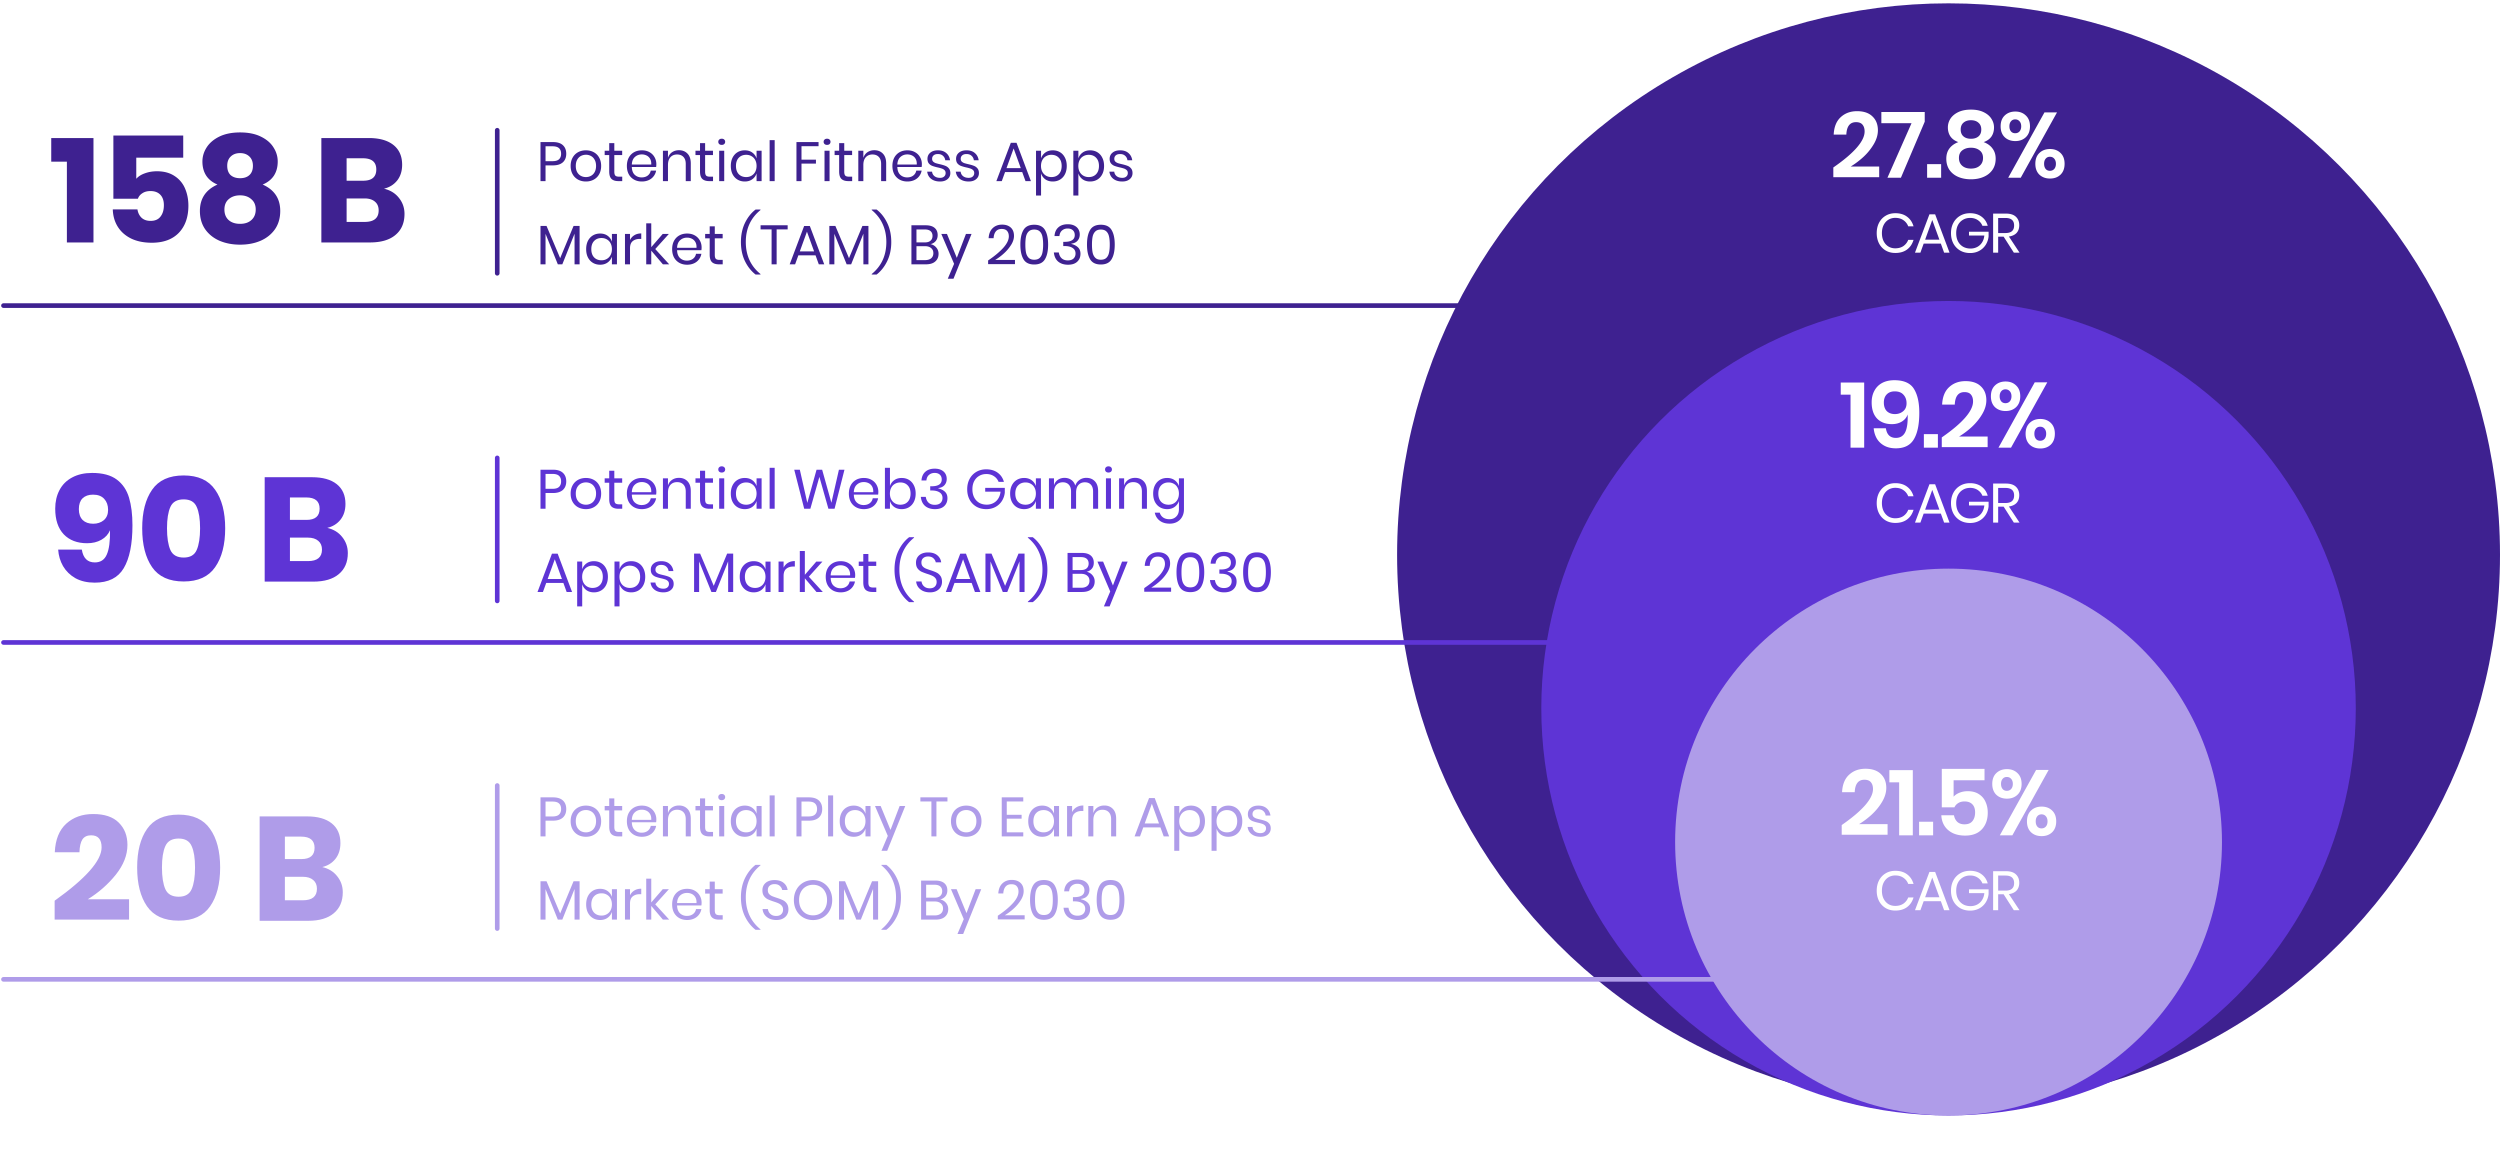 <svg xmlns="http://www.w3.org/2000/svg" width="721" height="335" fill="none"><circle cx="561.961" cy="160" r="159.039" fill="#3E2190"/><g filter="url(#a)"><circle cx="561.961" cy="201.59" r="117.449" fill="#5E34D5"/></g><g filter="url(#b)"><circle cx="561.961" cy="240.185" r="78.854" fill="#AF9CE9"/></g><path fill="#fff" d="M528.73 48.3c6.016-4.17 9.024-7.63 9.024-10.38 0-.834-.204-1.49-.612-1.97-.391-.479-1.012-.719-1.864-.719-1.756 0-2.688 1.198-2.794 3.594h-3.647c.106-2.218.781-3.895 2.023-5.03 1.242-1.154 2.812-1.731 4.711-1.731 1.934 0 3.416.506 4.445 1.517 1.047.994 1.571 2.325 1.571 3.993 0 1.313-.391 2.635-1.171 3.966a16.151 16.151 0 0 1-2.928 3.646 23.522 23.522 0 0 1-3.753 2.848h8.224v3.061H528.73v-2.794Zm26.363-13.202-6.868 16.157h-3.886l6.947-15.73h-8.704v-3.221h12.511v2.794Zm4.732 12.244v3.913h-4.045v-3.913h4.045Zm1.942-10.593c0-.905.248-1.748.745-2.529.515-.78 1.269-1.41 2.263-1.89 1.011-.479 2.227-.718 3.646-.718 1.42 0 2.626.239 3.62.718 1.012.48 1.766 1.11 2.263 1.89.514.78.772 1.624.772 2.529 0 1.029-.249 1.907-.746 2.635-.497.71-1.242 1.242-2.236 1.597 1.118.426 1.97 1.047 2.556 1.863.603.798.905 1.774.905 2.928 0 1.242-.311 2.316-.932 3.22-.621.888-1.473 1.562-2.555 2.024-1.065.46-2.28.692-3.647.692-1.366 0-2.591-.231-3.673-.692-1.065-.462-1.908-1.136-2.529-2.023-.603-.905-.905-1.979-.905-3.221 0-1.154.293-2.13.879-2.928.603-.816 1.464-1.437 2.582-1.863-.994-.355-1.748-.896-2.263-1.624-.497-.727-.745-1.597-.745-2.608Zm3.7.612c0 .852.266 1.508.798 1.97.533.46 1.251.692 2.156.692.923 0 1.65-.231 2.183-.693.532-.46.798-1.117.798-1.97 0-.85-.275-1.508-.825-1.969-.532-.479-1.251-.718-2.156-.718-.887 0-1.606.239-2.156.718-.532.462-.798 1.118-.798 1.97Zm-.506 8.198c0 .94.31 1.686.932 2.236.621.55 1.463.825 2.528.825s1.908-.275 2.529-.825c.639-.55.958-1.296.958-2.236 0-.958-.328-1.686-.985-2.183-.639-.514-1.473-.772-2.502-.772-1.011 0-1.845.258-2.502.772-.639.497-.958 1.225-.958 2.183Zm16.256-13.389c1.242 0 2.253.382 3.034 1.145.799.745 1.198 1.783 1.198 3.114s-.399 2.378-1.198 3.141c-.781.745-1.792 1.118-3.034 1.118-1.243 0-2.263-.373-3.061-1.118-.781-.763-1.172-1.81-1.172-3.14 0-1.332.391-2.37 1.172-3.115.798-.763 1.818-1.145 3.061-1.145Zm12.031.24-10.461 18.845h-3.62l10.461-18.845h3.62Zm-13.735 4.02c0 .602.151 1.09.453 1.463.301.355.709.532 1.224.532s.932-.177 1.251-.532c.319-.373.479-.86.479-1.464 0-.603-.16-1.082-.479-1.437-.319-.373-.736-.56-1.251-.56-.515 0-.923.187-1.224.56-.302.355-.453.834-.453 1.437Zm11.712 6.547c1.242 0 2.253.382 3.034 1.145.781.745 1.171 1.783 1.171 3.114 0 1.33-.39 2.378-1.171 3.14-.781.746-1.792 1.119-3.034 1.119-1.242 0-2.263-.373-3.061-1.118-.781-.763-1.171-1.81-1.171-3.141s.39-2.37 1.171-3.114c.798-.763 1.819-1.145 3.061-1.145Zm-1.704 4.259c0 .62.151 1.118.453 1.49.301.355.71.533 1.224.533.515 0 .932-.178 1.251-.533.32-.372.479-.87.479-1.49 0-.603-.159-1.091-.479-1.464-.319-.373-.736-.559-1.251-.559-.514 0-.923.186-1.224.559-.302.355-.453.843-.453 1.464Zm-58.649 66.597v-3.514h6.761v18.792h-3.939v-15.278h-2.822Zm13.018 9.688c.284 1.846 1.242 2.768 2.875 2.768 1.242 0 2.138-.541 2.688-1.623.55-1.1.79-2.813.719-5.137-.284.851-.843 1.535-1.677 2.049-.816.497-1.774.745-2.875.745-1.81 0-3.238-.541-4.285-1.623-1.029-1.1-1.544-2.653-1.544-4.658 0-1.225.249-2.316.746-3.274a5.38 5.38 0 0 1 2.209-2.289c.994-.55 2.191-.825 3.593-.825 2.733 0 4.614.834 5.643 2.502 1.029 1.65 1.544 3.948 1.544 6.894 0 3.353-.524 5.9-1.571 7.639-1.029 1.739-2.759 2.608-5.19 2.608-1.295 0-2.413-.257-3.354-.772a5.636 5.636 0 0 1-2.156-2.076 7.13 7.13 0 0 1-.878-2.928h3.513Zm5.963-7.213c0-.994-.293-1.81-.879-2.449-.568-.656-1.41-.985-2.528-.985-.959 0-1.722.284-2.289.852-.568.568-.852 1.358-.852 2.369 0 1.065.284 1.89.852 2.475.585.568 1.366.852 2.342.852.905 0 1.686-.266 2.342-.798.674-.55 1.012-1.322 1.012-2.316Zm9.037 8.89v3.913h-4.046v-3.913h4.046Zm1.116.958c6.015-4.17 9.023-7.63 9.023-10.38 0-.834-.204-1.491-.612-1.97-.39-.479-1.011-.719-1.863-.719-1.757 0-2.689 1.198-2.795 3.594h-3.647c.107-2.219.781-3.895 2.023-5.031 1.242-1.154 2.813-1.73 4.712-1.73 1.934 0 3.415.506 4.445 1.517 1.047.994 1.57 2.325 1.57 3.993 0 1.313-.39 2.635-1.171 3.966-.763 1.313-1.739 2.528-2.928 3.646a23.503 23.503 0 0 1-3.753 2.848h8.225v3.061h-13.229v-2.795Zm18.403-16.13c1.242 0 2.254.382 3.035 1.145.798.745 1.197 1.783 1.197 3.114s-.399 2.378-1.197 3.141c-.781.745-1.793 1.118-3.035 1.118-1.242 0-2.262-.373-3.061-1.118-.78-.763-1.171-1.81-1.171-3.141s.391-2.369 1.171-3.114c.799-.763 1.819-1.145 3.061-1.145Zm12.031.24-10.46 18.845h-3.62l10.46-18.845h3.62Zm-13.734 4.019c0 .603.151 1.091.452 1.464.302.355.71.532 1.225.532.514 0 .931-.177 1.251-.532.319-.373.479-.861.479-1.464s-.16-1.082-.479-1.437c-.32-.373-.737-.559-1.251-.559-.515 0-.923.186-1.225.559-.301.355-.452.834-.452 1.437Zm11.711 6.548c1.243 0 2.254.381 3.035 1.144.781.746 1.171 1.784 1.171 3.115 0 1.331-.39 2.377-1.171 3.141-.781.745-1.792 1.117-3.035 1.117-1.242 0-2.262-.372-3.061-1.117-.78-.764-1.171-1.81-1.171-3.141s.391-2.369 1.171-3.115c.799-.763 1.819-1.144 3.061-1.144Zm-1.703 4.259c0 .621.151 1.118.452 1.49.302.355.71.533 1.225.533.514 0 .931-.178 1.251-.533.319-.372.479-.869.479-1.49 0-.604-.16-1.092-.479-1.464-.32-.373-.737-.559-1.251-.559-.515 0-.923.186-1.225.559-.301.355-.452.843-.452 1.464Zm-55.566 112.857c6.016-4.17 9.024-7.63 9.024-10.38 0-.834-.204-1.491-.613-1.97-.39-.479-1.011-.719-1.863-.719-1.756 0-2.688 1.198-2.795 3.594h-3.646c.106-2.219.781-3.895 2.023-5.031 1.242-1.154 2.812-1.73 4.711-1.73 1.934 0 3.416.505 4.445 1.517 1.047.994 1.571 2.325 1.571 3.993 0 1.313-.391 2.635-1.172 3.966-.763 1.313-1.739 2.528-2.928 3.646a23.414 23.414 0 0 1-3.753 2.848h8.225v3.061h-13.229v-2.795Zm13.746-12.324v-3.513h6.761v18.792h-3.94v-15.279h-2.821Zm12.618 11.366v3.913h-4.045v-3.913h4.045Zm14.825-11.951h-8.917v4.738c.408-.479.967-.861 1.677-1.145.727-.301 1.526-.452 2.395-.452 1.296 0 2.369.284 3.221.852a4.891 4.891 0 0 1 1.916 2.235c.426.923.639 1.952.639 3.088 0 2.005-.568 3.611-1.703 4.818-1.118 1.206-2.724 1.81-4.818 1.81-1.366 0-2.555-.24-3.567-.719-1.011-.497-1.801-1.18-2.369-2.049-.567-.888-.878-1.917-.931-3.088h3.646c.142.798.471 1.437.985 1.916.515.462 1.198.692 2.05.692 1.029 0 1.792-.31 2.289-.931.514-.639.772-1.482.772-2.529 0-.994-.266-1.765-.799-2.316-.532-.55-1.286-.825-2.262-.825-.71 0-1.313.16-1.81.479-.497.302-.861.71-1.092 1.225h-3.646v-11.1h12.324v3.301Zm6.463-3.221c1.242 0 2.253.382 3.034 1.145.799.745 1.198 1.783 1.198 3.114s-.399 2.378-1.198 3.141c-.781.745-1.792 1.118-3.034 1.118-1.242 0-2.263-.373-3.061-1.118-.781-.763-1.171-1.81-1.171-3.141s.39-2.369 1.171-3.114c.798-.763 1.819-1.145 3.061-1.145Zm12.031.24-10.461 18.845h-3.62l10.461-18.845h3.62Zm-13.735 4.019c0 .603.151 1.091.453 1.464.301.355.71.532 1.224.532.515 0 .932-.177 1.251-.532.32-.373.479-.861.479-1.464s-.159-1.082-.479-1.437c-.319-.373-.736-.559-1.251-.559-.514 0-.923.186-1.224.559-.302.355-.453.834-.453 1.437Zm11.712 6.548c1.242 0 2.253.381 3.034 1.144.781.746 1.171 1.784 1.171 3.115 0 1.331-.39 2.377-1.171 3.14-.781.746-1.792 1.118-3.034 1.118-1.242 0-2.263-.372-3.061-1.118-.781-.763-1.171-1.809-1.171-3.14 0-1.331.39-2.369 1.171-3.115.798-.763 1.819-1.144 3.061-1.144Zm-1.704 4.259c0 .621.151 1.118.453 1.49.302.355.71.533 1.224.533.515 0 .932-.178 1.251-.533.32-.372.479-.869.479-1.49 0-.604-.159-1.092-.479-1.464-.319-.373-.736-.559-1.251-.559-.514 0-.922.186-1.224.559-.302.355-.453.843-.453 1.464ZM546.61 61.49c1.373 0 2.507.341 3.402 1.023.894.67 1.512 1.591 1.852 2.762h-1.533a3.703 3.703 0 0 0-1.389-1.772c-.639-.447-1.422-.671-2.348-.671-.735 0-1.395.18-1.98.543-.575.351-1.033.862-1.374 1.533-.33.66-.495 1.437-.495 2.332 0 .884.165 1.655.495 2.316.341.66.799 1.17 1.374 1.533.585.351 1.245.527 1.98.527.926 0 1.709-.219 2.348-.655a3.796 3.796 0 0 0 1.389-1.789h1.533c-.34 1.171-.958 2.098-1.852 2.779-.895.67-2.029 1.006-3.402 1.006-1.054 0-1.986-.24-2.795-.718a5.134 5.134 0 0 1-1.9-2.029c-.447-.873-.671-1.863-.671-2.97 0-1.118.224-2.114.671-2.987.458-.873 1.091-1.549 1.9-2.028.809-.49 1.741-.735 2.795-.735Zm13.128 8.768h-4.951l-.942 2.603h-1.565l4.168-11.051h1.645l4.153 11.051h-1.566l-.942-2.603Zm-.415-1.134-2.06-5.685-2.06 5.685h4.12Zm8.839-7.634c1.309 0 2.406.325 3.29.975.894.65 1.495 1.533 1.804 2.65h-1.533a3.43 3.43 0 0 0-1.341-1.644c-.618-.415-1.353-.623-2.204-.623-.767 0-1.454.18-2.061.543a3.736 3.736 0 0 0-1.437 1.517c-.341.66-.511 1.437-.511 2.332 0 .915.176 1.709.527 2.38a3.81 3.81 0 0 0 1.453 1.532c.629.352 1.347.528 2.156.528a4.07 4.07 0 0 0 1.901-.448 3.638 3.638 0 0 0 1.405-1.293c.373-.575.597-1.246.671-2.012h-4.424V66.84h5.654v1.342a5.592 5.592 0 0 1-.831 2.427 4.982 4.982 0 0 1-1.852 1.725c-.777.426-1.661.64-2.651.64-1.086 0-2.045-.24-2.875-.72a5.175 5.175 0 0 1-1.948-2.028c-.458-.873-.687-1.868-.687-2.986s.229-2.108.687-2.97a5.146 5.146 0 0 1 1.948-2.045c.83-.49 1.783-.735 2.859-.735Zm12.627 11.371-2.939-4.6h-1.581v4.6h-1.453V61.602h3.705c1.278 0 2.236.309 2.875.927.638.606.958 1.415.958 2.427 0 .916-.256 1.656-.767 2.22-.511.553-1.251.9-2.22 1.038l3.067 4.647h-1.645Zm-4.52-5.653h2.124c1.65 0 2.476-.724 2.476-2.172 0-1.448-.826-2.172-2.476-2.172h-2.124v4.344Zm-29.659 72.138c1.373 0 2.507.341 3.402 1.022.894.671 1.512 1.592 1.852 2.763h-1.533a3.7 3.7 0 0 0-1.389-1.772c-.639-.448-1.422-.671-2.348-.671-.735 0-1.395.181-1.98.543-.575.351-1.033.862-1.374 1.533-.33.66-.495 1.437-.495 2.332 0 .883.165 1.655.495 2.315.341.66.799 1.172 1.374 1.534.585.351 1.245.527 1.98.527.926 0 1.709-.219 2.348-.655a3.797 3.797 0 0 0 1.389-1.789h1.533c-.34 1.171-.958 2.098-1.852 2.779-.895.671-2.029 1.006-3.402 1.006-1.054 0-1.986-.24-2.795-.719a5.125 5.125 0 0 1-1.9-2.028c-.447-.873-.671-1.863-.671-2.97 0-1.118.224-2.114.671-2.987.458-.873 1.091-1.549 1.9-2.028.809-.49 1.741-.735 2.795-.735Zm13.128 8.768h-4.951l-.942 2.603h-1.565l4.168-11.051h1.645l4.153 11.051h-1.566l-.942-2.603Zm-.415-1.134-2.06-5.685-2.06 5.685h4.12Zm8.839-7.634c1.309 0 2.406.325 3.29.974.894.65 1.495 1.534 1.804 2.652h-1.533a3.426 3.426 0 0 0-1.341-1.645c-.618-.416-1.353-.623-2.204-.623-.767 0-1.454.181-2.061.543a3.734 3.734 0 0 0-1.437 1.517c-.341.66-.511 1.437-.511 2.332 0 .915.176 1.708.527 2.379a3.81 3.81 0 0 0 1.453 1.533c.629.352 1.347.527 2.156.527a4.07 4.07 0 0 0 1.901-.447 3.638 3.638 0 0 0 1.405-1.293c.373-.575.597-1.246.671-2.013h-4.424v-1.086h5.654v1.342a5.592 5.592 0 0 1-.831 2.427 4.984 4.984 0 0 1-1.852 1.725c-.777.426-1.661.639-2.651.639-1.086 0-2.045-.24-2.875-.719a5.165 5.165 0 0 1-1.948-2.028c-.458-.873-.687-1.868-.687-2.986s.229-2.108.687-2.971a5.148 5.148 0 0 1 1.948-2.044c.83-.49 1.783-.735 2.859-.735Zm12.627 11.371-2.939-4.599h-1.581v4.599h-1.453v-11.259h3.705c1.278 0 2.236.309 2.875.926.638.607.958 1.416.958 2.428 0 .916-.256 1.655-.767 2.22-.511.553-1.251.899-2.22 1.038l3.067 4.647h-1.645Zm-4.52-5.653h2.124c1.65 0 2.476-.724 2.476-2.172 0-1.448-.826-2.172-2.476-2.172h-2.124v4.344ZM546.61 251.139c1.373 0 2.507.341 3.402 1.022.894.671 1.512 1.592 1.852 2.763h-1.533a3.708 3.708 0 0 0-1.389-1.773c-.639-.447-1.422-.67-2.348-.67-.735 0-1.395.181-1.98.543-.575.351-1.033.862-1.374 1.533-.33.66-.495 1.437-.495 2.332 0 .883.165 1.655.495 2.315.341.66.799 1.171 1.374 1.533.585.352 1.245.527 1.98.527.926 0 1.709-.218 2.348-.654a3.797 3.797 0 0 0 1.389-1.789h1.533c-.34 1.171-.958 2.097-1.852 2.779-.895.671-2.029 1.006-3.402 1.006-1.054 0-1.986-.24-2.795-.719a5.132 5.132 0 0 1-1.9-2.028c-.447-.873-.671-1.863-.671-2.97 0-1.118.224-2.114.671-2.987.458-.873 1.091-1.549 1.9-2.028.809-.49 1.741-.735 2.795-.735Zm13.128 8.768h-4.951l-.942 2.603h-1.565l4.168-11.051h1.645l4.153 11.051h-1.566l-.942-2.603Zm-.415-1.134-2.06-5.685-2.06 5.685h4.12Zm8.839-7.634c1.309 0 2.406.325 3.29.974.894.65 1.495 1.534 1.804 2.652h-1.533a3.426 3.426 0 0 0-1.341-1.645c-.618-.416-1.353-.623-2.204-.623-.767 0-1.454.181-2.061.543a3.734 3.734 0 0 0-1.437 1.517c-.341.66-.511 1.437-.511 2.332 0 .915.176 1.708.527 2.379a3.81 3.81 0 0 0 1.453 1.533c.629.352 1.347.527 2.156.527a4.07 4.07 0 0 0 1.901-.447 3.638 3.638 0 0 0 1.405-1.293c.373-.575.597-1.246.671-2.013h-4.424v-1.086h5.654v1.342a5.592 5.592 0 0 1-.831 2.427 4.984 4.984 0 0 1-1.852 1.725c-.777.426-1.661.639-2.651.639-1.086 0-2.045-.24-2.875-.719a5.171 5.171 0 0 1-1.948-2.028c-.458-.873-.687-1.868-.687-2.986s.229-2.109.687-2.971a5.148 5.148 0 0 1 1.948-2.044c.83-.49 1.783-.735 2.859-.735Zm12.627 11.371-2.939-4.599h-1.581v4.599h-1.453v-11.259h3.705c1.278 0 2.236.309 2.875.926.638.607.958 1.416.958 2.428 0 .915-.256 1.655-.767 2.22-.511.553-1.251.899-2.22 1.038l3.067 4.647h-1.645Zm-4.52-5.653h2.124c1.65 0 2.476-.724 2.476-2.172 0-1.448-.826-2.172-2.476-2.172h-2.124v4.344Z"/><path fill="#3E2190" d="M14.777 46.625v-6.814h12.18v30.11H19.29V46.625h-4.514Zm38.065-1.15H39.3v6.09c.596-.681 1.42-1.206 2.47-1.576 1.078-.397 2.242-.596 3.492-.596 2.016 0 3.705.454 5.068 1.363a7.914 7.914 0 0 1 3.023 3.577c.654 1.505.98 3.166.98 4.983 0 3.294-.923 5.906-2.768 7.836-1.846 1.903-4.444 2.854-7.794 2.854-2.271 0-4.244-.398-5.92-1.193-1.675-.823-2.966-1.959-3.875-3.407-.908-1.448-1.391-3.123-1.448-5.025h7.112c.142.965.525 1.76 1.15 2.385.653.624 1.533.937 2.64.937 1.278 0 2.23-.412 2.854-1.235.653-.824.98-1.917.98-3.28 0-1.306-.341-2.314-1.023-3.023-.681-.71-1.632-1.065-2.853-1.065-.937 0-1.718.213-2.342.639-.625.397-1.05.922-1.278 1.576h-7.07V39.087h20.144v6.388Zm5.535 1.107c0-1.448.411-2.81 1.235-4.088.823-1.278 2.044-2.314 3.662-3.109 1.647-.795 3.635-1.192 5.963-1.192 2.356 0 4.344.397 5.962 1.192 1.647.795 2.868 1.831 3.663 3.109.823 1.278 1.235 2.64 1.235 4.088 0 1.59-.37 2.953-1.108 4.089-.738 1.107-1.817 1.959-3.236 2.555 3.378 1.505 5.068 4.046 5.068 7.623 0 2.045-.511 3.805-1.534 5.281-1.022 1.448-2.413 2.556-4.173 3.322-1.732.738-3.691 1.107-5.877 1.107-2.158 0-4.117-.369-5.877-1.107-1.76-.766-3.152-1.874-4.174-3.322-1.022-1.476-1.533-3.236-1.533-5.28 0-3.578 1.69-6.12 5.068-7.624-1.42-.596-2.499-1.448-3.237-2.555-.738-1.136-1.107-2.499-1.107-4.089Zm7.155 1.235c0 1.164.326 2.059.98 2.684.68.596 1.589.894 2.725.894 1.135 0 2.03-.298 2.683-.895.681-.624 1.022-1.519 1.022-2.683 0-1.135-.34-2.03-1.022-2.683-.682-.653-1.576-.98-2.683-.98-1.108 0-2.002.327-2.683.98-.682.653-1.022 1.548-1.022 2.683Zm-.81 12.606c0 1.278.398 2.286 1.193 3.024.823.738 1.93 1.107 3.322 1.107 1.39 0 2.484-.369 3.279-1.107.823-.738 1.235-1.746 1.235-3.024 0-1.277-.426-2.27-1.278-2.98-.823-.739-1.902-1.108-3.236-1.108-1.335 0-2.428.37-3.28 1.107-.823.71-1.235 1.704-1.235 2.981Zm46.016-6.005c1.817.426 3.25 1.307 4.301 2.641 1.079 1.334 1.618 2.882 1.618 4.642 0 2.584-.866 4.6-2.598 6.048-1.703 1.448-4.159 2.172-7.367 2.172H92.68V39.81h13.671c3.066 0 5.437.667 7.112 2.002 1.675 1.334 2.513 3.236 2.513 5.706 0 1.817-.483 3.336-1.448 4.557-.965 1.193-2.229 1.973-3.79 2.343Zm-10.775-2.3h4.77c2.527 0 3.79-1.078 3.79-3.236 0-2.158-1.292-3.236-3.876-3.236h-4.684v6.473Zm5.196 11.883c2.697 0 4.045-1.108 4.045-3.322 0-1.079-.355-1.916-1.064-2.513-.71-.624-1.718-.937-3.024-.937h-5.153v6.772h5.196Z"/><path fill="#5E34D5" d="M23.592 158.498c.398 2.47 1.647 3.705 3.748 3.705 1.647 0 2.797-.752 3.45-2.257.681-1.505.993-3.847.937-7.027-.483 1.164-1.32 2.087-2.513 2.768-1.164.653-2.527.98-4.089.98-2.839 0-5.082-.852-6.729-2.556-1.646-1.732-2.47-4.202-2.47-7.41 0-2.016.412-3.805 1.236-5.366.823-1.562 2.03-2.768 3.62-3.62 1.618-.88 3.548-1.32 5.791-1.32 3.038 0 5.409.639 7.113 1.916 1.703 1.278 2.881 3.024 3.534 5.239.653 2.186.98 4.826.98 7.921 0 5.451-.838 9.582-2.513 12.393-1.646 2.782-4.429 4.173-8.347 4.173-2.158 0-4.017-.425-5.579-1.277-1.533-.88-2.726-2.044-3.577-3.492-.824-1.448-1.292-3.038-1.406-4.77h6.814Zm7.58-11.456c0-1.306-.368-2.357-1.106-3.152-.739-.823-1.817-1.235-3.237-1.235-1.278 0-2.286.355-3.024 1.065-.71.71-1.064 1.746-1.064 3.109s.369 2.413 1.107 3.151c.738.71 1.746 1.065 3.024 1.065 1.22 0 2.242-.341 3.066-1.022.823-.71 1.235-1.704 1.235-2.981Zm12.69 16.524c-1.902-2.754-2.853-6.488-2.853-11.201 0-4.684.951-8.39 2.853-11.115 1.903-2.754 4.94-4.131 9.114-4.131 4.145 0 7.17 1.377 9.071 4.131 1.931 2.725 2.896 6.431 2.896 11.115 0 4.713-.965 8.447-2.896 11.201-1.902 2.754-4.926 4.131-9.07 4.131-4.174 0-7.212-1.377-9.115-4.131Zm12.862-4.94c.653-1.477.98-3.564.98-6.261s-.327-4.755-.98-6.175c-.625-1.448-1.874-2.172-3.748-2.172-1.902 0-3.18.724-3.833 2.172-.653 1.448-.98 3.506-.98 6.175 0 2.697.327 4.784.98 6.261.653 1.448 1.93 2.172 3.833 2.172 1.874 0 3.123-.724 3.748-2.172Zm37.669-6.389c1.817.426 3.25 1.306 4.301 2.641 1.08 1.334 1.619 2.882 1.619 4.642 0 2.584-.866 4.599-2.598 6.047-1.704 1.448-4.16 2.172-7.368 2.172H76.336V137.63h13.67c3.067 0 5.437.667 7.112 2.001 1.675 1.335 2.513 3.237 2.513 5.707 0 1.817-.483 3.336-1.448 4.557-.965 1.193-2.229 1.973-3.79 2.342Zm-10.775-2.299h4.77c2.527 0 3.79-1.079 3.79-3.237 0-2.158-1.292-3.237-3.875-3.237h-4.685v6.474Zm5.196 11.882c2.697 0 4.046-1.108 4.046-3.322 0-1.079-.355-1.917-1.065-2.513-.71-.624-1.718-.937-3.024-.937h-5.153v6.772h5.196Z"/><path fill="#AF9CE9" d="M15.756 259.766c9.029-6.445 13.543-11.569 13.543-15.374 0-2.328-1.008-3.492-3.024-3.492-1.135 0-1.973.397-2.512 1.192-.512.795-.795 2.03-.852 3.705h-7.112c.17-3.662 1.277-6.416 3.322-8.262 2.044-1.845 4.627-2.768 7.75-2.768 3.266 0 5.722.824 7.368 2.47 1.675 1.647 2.513 3.791 2.513 6.431 0 2.924-1.122 5.792-3.365 8.603-2.242 2.782-4.925 5.139-8.049 7.069H37.22v5.878H15.756v-5.452Zm26.65 1.619c-1.901-2.754-2.853-6.488-2.853-11.201 0-4.685.952-8.39 2.854-11.115 1.902-2.754 4.94-4.131 9.114-4.131 4.145 0 7.169 1.377 9.07 4.131 1.931 2.725 2.897 6.43 2.897 11.115 0 4.713-.966 8.447-2.896 11.201-1.902 2.754-4.926 4.131-9.072 4.131-4.173 0-7.211-1.377-9.113-4.131Zm12.862-4.941c.653-1.476.98-3.563.98-6.26 0-2.697-.327-4.756-.98-6.175-.624-1.448-1.874-2.172-3.748-2.172-1.902 0-3.18.724-3.832 2.172-.653 1.448-.98 3.506-.98 6.175 0 2.697.327 4.784.98 6.26.653 1.448 1.93 2.172 3.832 2.172 1.874 0 3.124-.724 3.748-2.172Zm37.67-6.388c1.816.426 3.25 1.306 4.3 2.641 1.08 1.334 1.619 2.881 1.619 4.642 0 2.583-.866 4.599-2.598 6.047-1.704 1.448-4.16 2.172-7.368 2.172H74.88v-30.109h13.67c3.067 0 5.438.667 7.113 2.001 1.675 1.335 2.513 3.237 2.513 5.707 0 1.817-.483 3.336-1.448 4.557-.966 1.192-2.23 1.973-3.79 2.342Zm-10.776-2.299h4.77c2.527 0 3.79-1.079 3.79-3.237 0-2.158-1.291-3.237-3.875-3.237h-4.684v6.474Zm5.196 11.882c2.697 0 4.046-1.108 4.046-3.322 0-1.079-.355-1.917-1.065-2.513-.71-.625-1.717-.937-3.023-.937h-5.154v6.772h5.196Z"/><path stroke="#AF9CE9" stroke-linecap="round" stroke-width="1.331" d="M501.406 282.44H1"/><path stroke="#5E34D5" stroke-linecap="round" stroke-width="1.331" d="M455.491 185.286H1"/><path stroke="#3E2190" stroke-linecap="round" stroke-width="1.331" d="M442.183 88.133H1M143.402 37.56v41.257"/><path stroke="#5E34D5" stroke-linecap="round" stroke-width="1.331" d="M143.402 132.052v41.257"/><path stroke="#AF9CE9" stroke-linecap="round" stroke-width="1.331" d="M143.402 226.543V267.8"/><path fill="#3E2190" d="M157.334 47.697v4.536h-1.453v-11.26h3.577c1.288 0 2.252.304 2.891.911.639.596.958 1.416.958 2.46 0 1.054-.33 1.879-.99 2.475-.66.585-1.613.878-2.859.878h-2.124Zm1.996-1.213c.884 0 1.517-.187 1.901-.56.394-.372.591-.9.591-1.58 0-.703-.197-1.236-.591-1.598-.384-.372-1.017-.559-1.901-.559h-1.996v4.297h1.996Zm9.651-3.13c.841 0 1.592.18 2.252.542a3.822 3.822 0 0 1 1.565 1.565c.383.682.575 1.48.575 2.396 0 .916-.192 1.714-.575 2.396a3.848 3.848 0 0 1-1.565 1.549c-.66.362-1.411.543-2.252.543-.841 0-1.597-.181-2.268-.543a3.98 3.98 0 0 1-1.565-1.55c-.383-.68-.575-1.48-.575-2.395 0-.916.192-1.714.575-2.396a3.95 3.95 0 0 1 1.565-1.565c.671-.362 1.427-.543 2.268-.543Zm0 1.277c-.522 0-1.006.117-1.453.351-.437.235-.793.597-1.07 1.086-.266.48-.4 1.076-.4 1.789 0 .703.134 1.299.4 1.789.277.479.633.835 1.07 1.07.447.234.931.351 1.453.351s1.001-.117 1.437-.351a2.59 2.59 0 0 0 1.07-1.07c.277-.49.416-1.086.416-1.789 0-.713-.139-1.31-.416-1.789-.266-.49-.622-.851-1.07-1.086a2.988 2.988 0 0 0-1.437-.351Zm10.47 6.324v1.278h-1.086c-.894 0-1.565-.213-2.012-.639-.437-.426-.655-1.14-.655-2.14v-4.727h-1.31v-1.262h1.31v-2.188h1.469v2.188h2.268v1.262h-2.268v4.759c0 .564.101.953.304 1.166.213.202.575.303 1.086.303h.894Zm9.838-3.593c0 .309-.021.575-.063.798h-7.011c.031 1.001.314 1.752.846 2.252.543.5 1.203.75 1.98.75.703 0 1.289-.175 1.757-.526a2.23 2.23 0 0 0 .878-1.438h1.55a3.638 3.638 0 0 1-.719 1.63 3.623 3.623 0 0 1-1.421 1.117c-.586.267-1.246.4-1.981.4-.841 0-1.586-.181-2.236-.543a3.908 3.908 0 0 1-1.533-1.55c-.362-.68-.543-1.48-.543-2.395 0-.916.181-1.714.543-2.396a3.882 3.882 0 0 1 1.533-1.565c.65-.362 1.395-.543 2.236-.543.852 0 1.592.181 2.22.543a3.667 3.667 0 0 1 1.453 1.454c.341.606.511 1.277.511 2.012Zm-1.469.096c.032-.65-.074-1.193-.319-1.63a2.34 2.34 0 0 0-1.006-.973 3.063 3.063 0 0 0-1.39-.32c-.798 0-1.469.25-2.012.75-.543.49-.836 1.215-.878 2.173h5.605Zm7.986-4.137c1.022 0 1.847.33 2.475.99.628.65.942 1.592.942 2.827v5.095h-1.453v-4.967c0-.873-.223-1.544-.671-2.012-.447-.469-1.054-.703-1.82-.703-.799 0-1.438.261-1.917.783-.479.51-.718 1.261-.718 2.252v4.647h-1.454v-8.768h1.454v2.076c.223-.713.617-1.261 1.181-1.645.575-.383 1.235-.575 1.981-.575Zm9.831 7.634v1.278h-1.086c-.895 0-1.565-.213-2.012-.639-.437-.426-.655-1.14-.655-2.14v-4.727h-1.31v-1.262h1.31v-2.188h1.469v2.188h2.268v1.262h-2.268v4.759c0 .564.101.953.303 1.166.213.202.575.303 1.086.303h.895Zm1.518-10.061c0-.266.09-.48.271-.639.181-.17.421-.255.719-.255s.538.085.719.255a.81.81 0 0 1 .271.639.86.86 0 0 1-.271.655c-.181.16-.421.24-.719.24s-.538-.08-.719-.24a.859.859 0 0 1-.271-.655Zm1.709 2.571v8.768h-1.454v-8.768h1.454Zm5.929-.112c.852 0 1.571.213 2.156.64a3.309 3.309 0 0 1 1.246 1.708v-2.236h1.453v8.768h-1.453v-2.236a3.31 3.31 0 0 1-1.246 1.709c-.585.426-1.304.639-2.156.639-.777 0-1.469-.181-2.076-.543-.607-.362-1.086-.879-1.437-1.55-.341-.68-.511-1.48-.511-2.395 0-.916.17-1.714.511-2.396.351-.681.83-1.203 1.437-1.565.607-.362 1.299-.543 2.076-.543Zm.416 1.294c-.895 0-1.613.287-2.156.862-.533.565-.799 1.347-.799 2.348 0 1 .266 1.789.799 2.364.543.564 1.261.846 2.156.846.575 0 1.086-.133 1.533-.4a2.778 2.778 0 0 0 1.07-1.117c.255-.49.383-1.054.383-1.693s-.128-1.203-.383-1.693a2.65 2.65 0 0 0-1.07-1.118c-.447-.266-.958-.399-1.533-.399Zm8.206-4.232v11.818h-1.454V40.415h1.454Zm12.654.559v1.182h-4.919v3.896h4.169v1.134h-4.169v5.047h-1.453v-11.26h6.372Zm1.467-.08c0-.266.09-.48.271-.639.181-.17.421-.255.719-.255s.538.085.719.255a.81.81 0 0 1 .271.639.86.86 0 0 1-.271.655c-.181.16-.421.24-.719.24s-.538-.08-.719-.24a.859.859 0 0 1-.271-.655Zm1.709 2.571v8.768h-1.454v-8.768h1.454Zm6.521 7.49v1.278h-1.086c-.895 0-1.565-.213-2.013-.639-.436-.426-.654-1.14-.654-2.14v-4.727h-1.31v-1.262h1.31v-2.188h1.469v2.188h2.268v1.262h-2.268v4.759c0 .564.101.953.303 1.166.213.202.575.303 1.086.303h.895Zm6.389-7.634c1.022 0 1.847.33 2.475.99.628.65.942 1.592.942 2.827v5.095h-1.453v-4.967c0-.873-.224-1.544-.671-2.012-.447-.469-1.054-.703-1.82-.703-.799 0-1.438.261-1.917.783-.479.51-.719 1.261-.719 2.252v4.647h-1.453v-8.768h1.453v2.076c.224-.713.618-1.261 1.182-1.645.575-.383 1.235-.575 1.981-.575Zm13.711 4.04c0 .31-.021.576-.063.8h-7.012c.032 1 .315 1.75.847 2.251.543.5 1.203.75 1.98.75.703 0 1.289-.175 1.757-.526a2.23 2.23 0 0 0 .878-1.438h1.55a3.65 3.65 0 0 1-.719 1.63 3.62 3.62 0 0 1-1.422 1.117c-.585.267-1.245.4-1.98.4-.841 0-1.586-.181-2.236-.543a3.908 3.908 0 0 1-1.533-1.55c-.362-.68-.543-1.48-.543-2.395 0-.916.181-1.714.543-2.396a3.882 3.882 0 0 1 1.533-1.565c.65-.362 1.395-.543 2.236-.543.852 0 1.592.181 2.22.543a3.667 3.667 0 0 1 1.453 1.454c.341.606.511 1.277.511 2.012Zm-1.469.097c.032-.65-.074-1.193-.319-1.63a2.34 2.34 0 0 0-1.006-.973 3.063 3.063 0 0 0-1.39-.32c-.798 0-1.469.25-2.012.75-.543.49-.836 1.215-.879 2.173h5.606Zm6.117-4.105c.99 0 1.784.261 2.38.783.607.511.974 1.203 1.102 2.076h-1.39a1.964 1.964 0 0 0-.655-1.278c-.362-.34-.851-.51-1.469-.51-.521 0-.931.127-1.23.383-.287.244-.431.58-.431 1.006 0 .32.096.58.288.782.202.192.447.341.734.447.299.096.703.203 1.214.32.65.149 1.171.303 1.565.463a2.33 2.33 0 0 1 1.022.735c.288.34.432.798.432 1.373 0 .714-.272 1.294-.815 1.74-.532.448-1.246.672-2.14.672-1.043 0-1.895-.25-2.555-.75-.66-.501-1.049-1.199-1.166-2.093h1.405c.054.532.282.963.687 1.294.415.33.958.495 1.629.495.5 0 .889-.128 1.166-.384.287-.255.431-.59.431-1.006 0-.34-.101-.612-.303-.814a1.998 1.998 0 0 0-.751-.463 10.95 10.95 0 0 0-1.23-.336 12.44 12.44 0 0 1-1.565-.447 2.49 2.49 0 0 1-.99-.703c-.266-.33-.399-.772-.399-1.325 0-.735.271-1.326.814-1.773.543-.458 1.283-.687 2.22-.687Zm8.25 0c.991 0 1.784.261 2.38.783.607.511.974 1.203 1.102 2.076h-1.389a1.968 1.968 0 0 0-.655-1.278c-.362-.34-.852-.51-1.469-.51-.522 0-.932.127-1.23.383-.288.244-.431.58-.431 1.006 0 .32.095.58.287.782.202.192.447.341.735.447.298.096.702.203 1.213.32.65.149 1.172.303 1.566.463.404.15.745.394 1.022.735.287.34.431.798.431 1.373 0 .714-.272 1.294-.815 1.74-.532.448-1.245.672-2.14.672-1.043 0-1.895-.25-2.555-.75-.66-.501-1.049-1.199-1.166-2.093h1.406c.053.532.282.963.686 1.294.416.33.959.495 1.629.495.501 0 .889-.128 1.166-.384.288-.255.431-.59.431-1.006 0-.34-.101-.612-.303-.814a1.99 1.99 0 0 0-.751-.463 10.983 10.983 0 0 0-1.229-.336 12.34 12.34 0 0 1-1.565-.447 2.485 2.485 0 0 1-.991-.703c-.266-.33-.399-.772-.399-1.325 0-.735.272-1.326.815-1.773.543-.458 1.283-.687 2.219-.687Zm16.046 6.277h-4.951l-.943 2.603h-1.565l4.169-11.052h1.645l4.152 11.052h-1.565l-.942-2.603Zm-.416-1.134-2.06-5.686-2.06 5.686h4.12Zm9.233-5.143c.777 0 1.469.181 2.076.543.607.362 1.081.884 1.421 1.565.352.682.528 1.48.528 2.396 0 .916-.176 1.714-.528 2.396a3.708 3.708 0 0 1-1.421 1.549c-.607.362-1.299.543-2.076.543-.852 0-1.576-.213-2.172-.64a3.345 3.345 0 0 1-1.214-1.708v6.388h-1.453v-12.92h1.453v2.236a3.261 3.261 0 0 1 1.214-1.693c.596-.436 1.32-.655 2.172-.655Zm-.415 1.294a2.99 2.99 0 0 0-1.533.4 2.644 2.644 0 0 0-1.07 1.117c-.256.49-.384 1.054-.384 1.693s.128 1.203.384 1.693a2.77 2.77 0 0 0 1.07 1.118c.457.266.968.4 1.533.4.905 0 1.623-.283 2.156-.847.543-.575.814-1.363.814-2.364 0-1-.271-1.783-.814-2.348-.533-.575-1.251-.862-2.156-.862Zm11.176-1.294c.778 0 1.47.181 2.076.543.607.362 1.081.884 1.422 1.565.351.682.527 1.48.527 2.396 0 .916-.176 1.714-.527 2.396a3.717 3.717 0 0 1-1.422 1.549c-.606.362-1.298.543-2.076.543-.851 0-1.575-.213-2.172-.64a3.343 3.343 0 0 1-1.213-1.708v6.388h-1.454v-12.92h1.454v2.236a3.26 3.26 0 0 1 1.213-1.693c.597-.436 1.321-.655 2.172-.655Zm-.415 1.294c-.564 0-1.075.133-1.533.4a2.644 2.644 0 0 0-1.07 1.117c-.256.49-.383 1.054-.383 1.693s.127 1.203.383 1.693a2.77 2.77 0 0 0 1.07 1.118c.458.266.969.4 1.533.4.905 0 1.624-.283 2.156-.847.543-.575.815-1.363.815-2.364 0-1-.272-1.783-.815-2.348-.532-.575-1.251-.862-2.156-.862Zm9.084-1.294c.991 0 1.784.261 2.38.783.607.511.974 1.203 1.102 2.076h-1.389a1.968 1.968 0 0 0-.655-1.278c-.362-.34-.852-.51-1.469-.51-.522 0-.932.127-1.23.383-.288.244-.431.58-.431 1.006 0 .32.095.58.287.782.202.192.447.341.735.447.298.096.702.203 1.213.32.65.149 1.172.303 1.566.463.404.15.745.394 1.022.735.287.34.431.798.431 1.373 0 .714-.272 1.294-.815 1.74-.532.448-1.245.672-2.14.672-1.043 0-1.895-.25-2.555-.75-.66-.501-1.049-1.199-1.166-2.093h1.406c.053.532.282.963.686 1.294.416.33.959.495 1.629.495.501 0 .889-.128 1.166-.384.288-.255.431-.59.431-1.006 0-.34-.101-.612-.303-.814a1.99 1.99 0 0 0-.751-.463 10.983 10.983 0 0 0-1.229-.336 12.34 12.34 0 0 1-1.565-.447 2.485 2.485 0 0 1-.991-.703c-.266-.33-.399-.772-.399-1.325 0-.735.272-1.326.815-1.773.543-.458 1.283-.687 2.219-.687ZM167.156 65.165v11.068h-1.454V67.4l-3.529 8.832h-1.294l-3.545-8.8v8.8h-1.453V65.165h1.74l3.929 9.295 3.865-9.295h1.741Zm5.918 2.188c.852 0 1.57.213 2.156.64a3.32 3.32 0 0 1 1.246 1.708v-2.236h1.453v8.768h-1.453v-2.236a3.32 3.32 0 0 1-1.246 1.709c-.586.426-1.304.639-2.156.639-.777 0-1.469-.181-2.076-.543-.607-.362-1.086-.879-1.438-1.55-.34-.68-.511-1.48-.511-2.395 0-.916.171-1.714.511-2.396.352-.681.831-1.203 1.438-1.565.607-.362 1.299-.543 2.076-.543Zm.415 1.294c-.894 0-1.613.287-2.156.862-.532.565-.798 1.347-.798 2.348 0 1 .266 1.789.798 2.364.543.564 1.262.846 2.156.846.575 0 1.086-.133 1.533-.4a2.771 2.771 0 0 0 1.07-1.117c.256-.49.384-1.054.384-1.693s-.128-1.203-.384-1.693a2.644 2.644 0 0 0-1.07-1.118c-.447-.266-.958-.399-1.533-.399Zm8.206.59a3.177 3.177 0 0 1 1.262-1.404c.553-.341 1.214-.512 1.98-.512v1.582h-.447c-.82 0-1.491.212-2.012.638-.522.416-.783 1.108-.783 2.077v4.615h-1.453v-8.768h1.453v1.773Zm9.483 6.996-3.354-3.945v3.945h-1.453V64.415h1.453v6.867l3.306-3.817h1.773l-3.929 4.36 4.025 4.408h-1.821Zm11.165-4.871c0 .309-.021.575-.063.799h-7.012c.032 1 .315 1.75.847 2.251.543.5 1.203.75 1.98.75.703 0 1.289-.175 1.757-.526a2.23 2.23 0 0 0 .878-1.438h1.55a3.65 3.65 0 0 1-.719 1.63 3.62 3.62 0 0 1-1.422 1.117c-.585.267-1.245.4-1.98.4-.841 0-1.586-.181-2.236-.543a3.908 3.908 0 0 1-1.533-1.55c-.362-.68-.543-1.48-.543-2.395 0-.916.181-1.714.543-2.396a3.882 3.882 0 0 1 1.533-1.565c.65-.362 1.395-.543 2.236-.543.852 0 1.592.181 2.22.543a3.667 3.667 0 0 1 1.453 1.454c.341.607.511 1.277.511 2.012Zm-1.469.096c.032-.65-.074-1.193-.319-1.63a2.34 2.34 0 0 0-1.006-.973 3.063 3.063 0 0 0-1.39-.32c-.798 0-1.469.25-2.012.75-.543.49-.836 1.215-.879 2.173h5.606Zm7.554 3.497v1.278h-1.085c-.895 0-1.566-.213-2.013-.639-.436-.426-.655-1.14-.655-2.14v-4.727h-1.309v-1.262h1.309v-2.188h1.47v2.188h2.268v1.262h-2.268v4.759c0 .564.101.953.303 1.166.213.202.575.303 1.086.303h.894Zm5.257-5.158c0-2.044.383-3.87 1.15-5.478.777-1.608 1.799-2.901 3.066-3.88h1.421v.143c-2.821 2.289-4.232 5.36-4.232 9.215 0 3.865 1.411 6.942 4.232 9.23v.144h-1.421c-1.267-.99-2.289-2.283-3.066-3.88-.767-1.597-1.15-3.429-1.15-5.494Zm13.476-4.823v1.182h-3.178v10.077h-1.454V66.156h-3.178v-1.182h7.81Zm8.04 8.656h-4.951l-.942 2.603h-1.565l4.168-11.052h1.645l4.153 11.052h-1.566l-.942-2.603Zm-.415-1.134-2.06-5.686-2.06 5.686h4.12Zm15.669-7.33v11.067h-1.454V67.4l-3.529 8.832h-1.294l-3.545-8.8v8.8h-1.453V65.165h1.74l3.929 9.295 3.865-9.295h1.741Zm6.588 4.63c0 2.056-.388 3.887-1.165 5.495-.767 1.597-1.784 2.89-3.051 3.88h-1.421v-.143c2.811-2.3 4.216-5.377 4.216-9.231 0-1.885-.351-3.599-1.054-5.143-.692-1.554-1.746-2.912-3.162-4.072v-.144h1.421c1.267.98 2.284 2.273 3.051 3.881.777 1.608 1.165 3.434 1.165 5.478Zm11.305.608c.692.149 1.251.479 1.677.99.437.51.655 1.112.655 1.804 0 .916-.314 1.65-.942 2.204-.618.554-1.517.83-2.699.83h-4.185V64.975h4.121c1.128 0 1.985.25 2.571.75.586.5.878 1.188.878 2.06 0 .724-.197 1.31-.59 1.757a2.607 2.607 0 0 1-1.486.863Zm-4.04-.495h2.427c.714 0 1.257-.165 1.629-.496.384-.33.575-.793.575-1.389 0-.575-.186-1.027-.559-1.357-.372-.33-.942-.496-1.709-.496h-2.363v3.738Zm2.459 5.11c.767 0 1.358-.175 1.773-.527.426-.351.639-.846.639-1.485 0-.628-.219-1.118-.655-1.47-.426-.361-1.022-.542-1.789-.542h-2.427v4.024h2.459Zm6.333-7.554 2.842 6.9 2.636-6.9h1.613l-5.207 12.92h-1.645l1.821-4.296-3.689-8.624h1.629Zm11.874 7.65c1.81-1.214 3.258-2.417 4.344-3.61 1.086-1.202 1.629-2.32 1.629-3.353 0-.639-.165-1.15-.495-1.533-.32-.394-.842-.591-1.565-.591-.746 0-1.31.24-1.693.718-.384.469-.597 1.118-.639 1.949h-1.438c.075-1.256.464-2.22 1.166-2.89.703-.682 1.608-1.023 2.715-1.023 1.054 0 1.89.282 2.508.847.617.564.926 1.362.926 2.395 0 .852-.277 1.72-.831 2.603a11.568 11.568 0 0 1-2.06 2.444 15.939 15.939 0 0 1-2.539 1.9h5.717v1.198h-7.745v-1.054Zm10.195-.351c-.596-1.012-.894-2.423-.894-4.233 0-1.799.298-3.199.894-4.2.596-1.011 1.629-1.517 3.098-1.517 1.47 0 2.502.506 3.099 1.517.606 1.012.91 2.412.91 4.2 0 1.81-.304 3.221-.91 4.233-.597 1.011-1.629 1.517-3.099 1.517-1.469 0-2.502-.506-3.098-1.517Zm5.462-1.9c.138-.629.207-1.406.207-2.333 0-.915-.069-1.682-.207-2.3-.128-.617-.378-1.107-.751-1.469-.372-.372-.91-.558-1.613-.558-.692 0-1.224.186-1.597.558-.372.362-.628.852-.766 1.47-.128.617-.192 1.384-.192 2.3 0 .926.064 1.703.192 2.331.138.618.394 1.113.766 1.485.373.373.905.56 1.597.56.703 0 1.241-.187 1.613-.56.373-.372.623-.867.751-1.485Zm7.318-8.194c.724 0 1.347.128 1.869.384.522.255.916.606 1.182 1.054.266.447.399.953.399 1.517 0 .703-.208 1.293-.623 1.773-.404.479-1.001.766-1.788.862v.096c.819.213 1.458.543 1.916.99.468.447.703 1.065.703 1.852 0 .927-.309 1.683-.927 2.268-.617.586-1.506.879-2.667.879-1.16 0-2.102-.298-2.826-.895-.714-.606-1.134-1.49-1.262-2.65h1.437c.096.702.362 1.26.799 1.676.447.415 1.048.623 1.804.623.714 0 1.262-.181 1.645-.543.384-.373.575-.852.575-1.437 0-.703-.277-1.235-.83-1.597-.543-.373-1.32-.56-2.332-.56h-.383V69.75h.383c1.959 0 2.939-.655 2.939-1.964 0-.575-.181-1.033-.543-1.374-.362-.34-.863-.511-1.501-.511-.639 0-1.177.186-1.613.559-.437.362-.693.9-.767 1.613h-1.421c.074-1.065.441-1.895 1.102-2.491.67-.607 1.581-.91 2.73-.91Zm6.434 10.094c-.596-1.012-.894-2.423-.894-4.233 0-1.799.298-3.199.894-4.2.597-1.011 1.629-1.517 3.099-1.517 1.469 0 2.502.506 3.098 1.517.607 1.012.91 2.412.91 4.2 0 1.81-.303 3.221-.91 4.233-.596 1.011-1.629 1.517-3.098 1.517-1.47 0-2.502-.506-3.099-1.517Zm5.462-1.9c.139-.629.208-1.406.208-2.333 0-.915-.069-1.682-.208-2.3-.127-.617-.378-1.107-.75-1.469-.373-.372-.911-.558-1.613-.558-.692 0-1.225.186-1.597.558-.373.362-.629.852-.767 1.47-.128.617-.192 1.384-.192 2.3 0 .926.064 1.703.192 2.331.138.618.394 1.113.767 1.485.372.373.905.56 1.597.56.702 0 1.24-.187 1.613-.56.372-.372.623-.867.75-1.485Z"/><path fill="#5E34D5" d="M157.334 142.189v4.536h-1.453v-11.26h3.577c1.288 0 2.252.304 2.891.911.639.596.958 1.416.958 2.459 0 1.054-.33 1.879-.99 2.476-.66.585-1.613.878-2.859.878h-2.124Zm1.996-1.214c.884 0 1.517-.186 1.901-.559.394-.372.591-.899.591-1.581 0-.702-.197-1.235-.591-1.597-.384-.372-1.017-.559-1.901-.559h-1.996v4.296h1.996Zm9.651-3.13c.841 0 1.592.181 2.252.543a3.824 3.824 0 0 1 1.565 1.565c.383.682.575 1.48.575 2.396 0 .915-.192 1.714-.575 2.395a3.846 3.846 0 0 1-1.565 1.549c-.66.362-1.411.543-2.252.543-.841 0-1.597-.181-2.268-.543a3.977 3.977 0 0 1-1.565-1.549c-.383-.681-.575-1.48-.575-2.395 0-.916.192-1.714.575-2.396a3.953 3.953 0 0 1 1.565-1.565c.671-.362 1.427-.543 2.268-.543Zm0 1.278c-.522 0-1.006.117-1.453.351-.437.234-.793.596-1.07 1.086-.266.479-.4 1.075-.4 1.789 0 .702.134 1.299.4 1.788.277.48.633.836 1.07 1.07.447.235.931.352 1.453.352a2.98 2.98 0 0 0 1.437-.352c.448-.234.804-.59 1.07-1.07.277-.489.416-1.086.416-1.788 0-.714-.139-1.31-.416-1.789-.266-.49-.622-.852-1.07-1.086a2.99 2.99 0 0 0-1.437-.351Zm10.47 6.324v1.278h-1.086c-.894 0-1.565-.213-2.012-.639-.437-.426-.655-1.139-.655-2.14v-4.727h-1.31v-1.262h1.31v-2.188h1.469v2.188h2.268v1.262h-2.268v4.759c0 .564.101.953.304 1.166.213.202.575.303 1.086.303h.894Zm9.838-3.593c0 .308-.021.575-.063.798h-7.011c.031 1.001.314 1.752.846 2.252.543.5 1.203.751 1.98.751.703 0 1.289-.176 1.757-.527.479-.362.772-.842.878-1.438h1.55a3.637 3.637 0 0 1-.719 1.629 3.626 3.626 0 0 1-1.421 1.118c-.586.266-1.246.399-1.981.399-.841 0-1.586-.181-2.236-.543a3.906 3.906 0 0 1-1.533-1.549c-.362-.681-.543-1.48-.543-2.395 0-.916.181-1.714.543-2.396a3.884 3.884 0 0 1 1.533-1.565c.65-.362 1.395-.543 2.236-.543.852 0 1.592.181 2.22.543a3.665 3.665 0 0 1 1.453 1.453c.341.607.511 1.278.511 2.013Zm-1.469.095c.032-.649-.074-1.192-.319-1.629a2.343 2.343 0 0 0-1.006-.974 3.063 3.063 0 0 0-1.39-.319c-.798 0-1.469.25-2.012.75-.543.49-.836 1.214-.878 2.172h5.605Zm7.986-4.136c1.022 0 1.847.33 2.475.99.628.65.942 1.592.942 2.827v5.095h-1.453v-4.967c0-.873-.223-1.544-.671-2.012-.447-.469-1.054-.703-1.82-.703-.799 0-1.438.261-1.917.782-.479.511-.718 1.262-.718 2.252v4.648h-1.454v-8.768h1.454v2.076c.223-.713.617-1.262 1.181-1.645.575-.383 1.235-.575 1.981-.575Zm9.831 7.634v1.278h-1.086c-.895 0-1.565-.213-2.012-.639-.437-.426-.655-1.139-.655-2.14v-4.727h-1.31v-1.262h1.31v-2.188h1.469v2.188h2.268v1.262h-2.268v4.759c0 .564.101.953.303 1.166.213.202.575.303 1.086.303h.895Zm1.518-10.061c0-.267.09-.48.271-.639.181-.171.421-.256.719-.256s.538.085.719.256c.181.159.271.372.271.639 0 .266-.09.484-.271.654-.181.16-.421.24-.719.24s-.538-.08-.719-.24a.857.857 0 0 1-.271-.654Zm1.709 2.571v8.768h-1.454v-8.768h1.454Zm5.929-.112c.852 0 1.571.213 2.156.639a3.307 3.307 0 0 1 1.246 1.709v-2.236h1.453v8.768h-1.453v-2.236a3.311 3.311 0 0 1-1.246 1.709c-.585.425-1.304.638-2.156.638-.777 0-1.469-.181-2.076-.543-.607-.362-1.086-.878-1.437-1.549-.341-.681-.511-1.48-.511-2.395 0-.916.17-1.714.511-2.396.351-.681.83-1.203 1.437-1.565.607-.362 1.299-.543 2.076-.543Zm.416 1.294c-.895 0-1.613.287-2.156.862-.533.564-.799 1.347-.799 2.348s.266 1.788.799 2.363c.543.565 1.261.847 2.156.847.575 0 1.086-.133 1.533-.399a2.784 2.784 0 0 0 1.07-1.118c.255-.49.383-1.054.383-1.693s-.128-1.203-.383-1.693a2.646 2.646 0 0 0-1.07-1.118c-.447-.266-.958-.399-1.533-.399Zm8.206-4.233v11.819h-1.454v-11.819h1.454Zm20.128.559-2.858 11.26h-1.773l-2.603-9.199-2.603 9.199h-1.773l-2.875-11.26h1.613l2.156 9.567 2.667-9.567h1.613l2.667 9.535 2.172-9.535h1.597Zm9.769 6.389c0 .308-.022.575-.064.798h-7.011c.032 1.001.314 1.752.846 2.252.543.5 1.203.751 1.98.751.703 0 1.289-.176 1.757-.527.479-.362.772-.842.878-1.438h1.55a3.637 3.637 0 0 1-.719 1.629 3.626 3.626 0 0 1-1.421 1.118c-.586.266-1.246.399-1.981.399-.841 0-1.586-.181-2.236-.543a3.906 3.906 0 0 1-1.533-1.549c-.362-.681-.543-1.48-.543-2.395 0-.916.181-1.714.543-2.396a3.884 3.884 0 0 1 1.533-1.565c.65-.362 1.395-.543 2.236-.543.852 0 1.592.181 2.22.543a3.665 3.665 0 0 1 1.453 1.453 4.04 4.04 0 0 1 .512 2.013Zm-1.47.095c.032-.649-.074-1.192-.319-1.629a2.338 2.338 0 0 0-1.006-.974 3.063 3.063 0 0 0-1.39-.319c-.798 0-1.469.25-2.012.75-.543.49-.836 1.214-.878 2.172h5.605Zm8.209-4.104c.778 0 1.47.181 2.077.543.606.362 1.08.884 1.421 1.565.351.682.527 1.48.527 2.396 0 .915-.176 1.714-.527 2.395a3.719 3.719 0 0 1-1.421 1.549c-.607.362-1.299.543-2.077.543-.851 0-1.575-.213-2.172-.638a3.348 3.348 0 0 1-1.213-1.709v2.236h-1.454v-11.819h1.454v5.287a3.259 3.259 0 0 1 1.213-1.693c.597-.437 1.321-.655 2.172-.655Zm-.415 1.294c-.564 0-1.075.133-1.533.399a2.646 2.646 0 0 0-1.07 1.118c-.256.49-.383 1.054-.383 1.693s.127 1.203.383 1.693c.256.479.612.851 1.07 1.118.458.266.969.399 1.533.399.905 0 1.624-.282 2.156-.847.543-.575.815-1.362.815-2.363s-.272-1.784-.815-2.348c-.532-.575-1.251-.862-2.156-.862Zm9.947-3.977c.724 0 1.347.128 1.869.383.521.256.915.607 1.181 1.054.267.448.4.953.4 1.518 0 .702-.208 1.293-.623 1.772-.405.479-1.001.767-1.789.863v.095c.82.213 1.459.543 1.917.991.468.447.702 1.064.702 1.852 0 .927-.309 1.682-.926 2.268-.618.586-1.507.878-2.667.878-1.161 0-2.103-.298-2.827-.894-.713-.607-1.134-1.491-1.262-2.651h1.438c.096.703.362 1.262.798 1.677.447.415 1.049.623 1.805.623.713 0 1.262-.181 1.645-.543.383-.373.575-.852.575-1.438 0-.702-.277-1.235-.831-1.597-.543-.372-1.32-.559-2.331-.559h-.384v-1.213h.384c1.959 0 2.938-.655 2.938-1.965 0-.575-.181-1.033-.543-1.373-.362-.341-.862-.511-1.501-.511-.639 0-1.176.186-1.613.559-.436.362-.692.899-.767 1.613h-1.421c.075-1.065.442-1.895 1.102-2.492.671-.607 1.581-.91 2.731-.91Zm14.852.192c1.309 0 2.406.324 3.289.974.895.649 1.496 1.533 1.805 2.651h-1.533a3.427 3.427 0 0 0-1.342-1.645c-.617-.415-1.352-.623-2.204-.623-.766 0-1.453.181-2.06.543-.607.351-1.086.857-1.437 1.517-.341.66-.511 1.438-.511 2.332 0 .916.176 1.709.527 2.38a3.81 3.81 0 0 0 1.453 1.533c.628.351 1.347.527 2.156.527a4.07 4.07 0 0 0 1.901-.447 3.64 3.64 0 0 0 1.405-1.294c.373-.575.596-1.246.671-2.012h-4.424v-1.086h5.654v1.341a5.591 5.591 0 0 1-.831 2.428 4.984 4.984 0 0 1-1.852 1.725c-.778.425-1.661.638-2.652.638-1.086 0-2.044-.239-2.874-.718a5.177 5.177 0 0 1-1.949-2.029c-.457-.873-.686-1.868-.686-2.986s.229-2.108.686-2.97a5.147 5.147 0 0 1 1.949-2.045c.83-.489 1.783-.734 2.859-.734Zm10.912 2.491c.852 0 1.571.213 2.156.639a3.307 3.307 0 0 1 1.246 1.709v-2.236h1.453v8.768h-1.453v-2.236a3.311 3.311 0 0 1-1.246 1.709c-.585.425-1.304.638-2.156.638-.777 0-1.469-.181-2.076-.543-.607-.362-1.086-.878-1.437-1.549-.341-.681-.511-1.48-.511-2.395 0-.916.17-1.714.511-2.396.351-.681.83-1.203 1.437-1.565.607-.362 1.299-.543 2.076-.543Zm.416 1.294c-.895 0-1.613.287-2.156.862-.533.564-.799 1.347-.799 2.348s.266 1.788.799 2.363c.543.565 1.261.847 2.156.847.575 0 1.086-.133 1.533-.399a2.784 2.784 0 0 0 1.07-1.118c.255-.49.383-1.054.383-1.693s-.128-1.203-.383-1.693a2.646 2.646 0 0 0-1.07-1.118c-.447-.266-.958-.399-1.533-.399Zm17.532-1.326c1.023 0 1.842.33 2.46.99.628.65.942 1.592.942 2.827v5.095h-1.453v-4.967c0-.863-.213-1.523-.639-1.981-.415-.457-.99-.686-1.725-.686-.766 0-1.384.255-1.852.766-.458.501-.687 1.241-.687 2.22v4.648h-1.453v-4.967c0-.863-.213-1.523-.639-1.981-.426-.457-1.001-.686-1.725-.686-.777 0-1.4.255-1.869.766-.457.501-.686 1.241-.686 2.22v4.648h-1.454v-8.768h1.454v1.996c.213-.692.591-1.219 1.134-1.581.553-.373 1.187-.559 1.9-.559.745 0 1.39.192 1.933.575.553.373.947.926 1.181 1.661.245-.713.655-1.262 1.23-1.645a3.365 3.365 0 0 1 1.948-.591Zm5.403-2.427c0-.267.091-.48.272-.639.181-.171.42-.256.718-.256s.538.085.719.256a.808.808 0 0 1 .272.639.858.858 0 0 1-.272.654c-.181.16-.421.24-.719.24s-.537-.08-.718-.24a.858.858 0 0 1-.272-.654Zm1.709 2.571v8.768h-1.453v-8.768h1.453Zm6.952-.144c1.022 0 1.847.33 2.475.99.629.65.943 1.592.943 2.827v5.095h-1.454v-4.967c0-.873-.223-1.544-.67-2.012-.448-.469-1.054-.703-1.821-.703-.799 0-1.437.261-1.916.782-.48.511-.719 1.262-.719 2.252v4.648h-1.453v-8.768h1.453v2.076c.223-.713.617-1.262 1.182-1.645.575-.383 1.235-.575 1.98-.575Zm9.24.032c.852 0 1.571.213 2.156.639a3.313 3.313 0 0 1 1.246 1.709v-2.236h1.453v8.911c0 .81-.17 1.528-.511 2.156a3.676 3.676 0 0 1-1.437 1.47c-.618.351-1.336.527-2.156.527-1.182 0-2.146-.288-2.891-.863-.745-.564-1.219-1.331-1.421-2.299h1.437c.17.585.49 1.043.958 1.373.479.341 1.092.511 1.837.511.788 0 1.437-.256 1.948-.767.522-.5.783-1.203.783-2.108v-2.379a3.317 3.317 0 0 1-1.246 1.709c-.585.425-1.304.638-2.156.638-.777 0-1.469-.181-2.076-.543-.607-.362-1.086-.878-1.437-1.549-.341-.681-.511-1.48-.511-2.395 0-.916.17-1.714.511-2.396.351-.681.83-1.203 1.437-1.565.607-.362 1.299-.543 2.076-.543Zm.415 1.294c-.894 0-1.613.287-2.156.862-.532.564-.798 1.347-.798 2.348s.266 1.788.798 2.363c.543.565 1.262.847 2.156.847.575 0 1.086-.133 1.534-.399a2.79 2.79 0 0 0 1.07-1.118c.255-.49.383-1.054.383-1.693s-.128-1.203-.383-1.693a2.651 2.651 0 0 0-1.07-1.118c-.448-.266-.959-.399-1.534-.399Zm-174.538 28.982h-4.95l-.943 2.604h-1.565l4.169-11.052h1.645l4.152 11.052h-1.565l-.943-2.604Zm-.415-1.133-2.06-5.686-2.06 5.686h4.12Zm9.233-5.143c.777 0 1.469.181 2.076.543.607.362 1.081.884 1.421 1.565.352.682.527 1.48.527 2.396 0 .915-.175 1.714-.527 2.395a3.706 3.706 0 0 1-1.421 1.549c-.607.362-1.299.543-2.076.543-.852 0-1.576-.213-2.172-.638a3.35 3.35 0 0 1-1.214-1.709v6.388h-1.453v-12.92h1.453v2.236a3.26 3.26 0 0 1 1.214-1.693c.596-.437 1.32-.655 2.172-.655Zm-.415 1.294c-.565 0-1.076.133-1.533.399a2.648 2.648 0 0 0-1.071 1.118c-.255.49-.383 1.054-.383 1.693s.128 1.203.383 1.693c.256.479.613.851 1.071 1.118.457.266.968.399 1.533.399.905 0 1.623-.282 2.156-.847.543-.575.814-1.362.814-2.363s-.271-1.784-.814-2.348c-.533-.575-1.251-.862-2.156-.862Zm11.176-1.294c.777 0 1.469.181 2.076.543.607.362 1.081.884 1.422 1.565.351.682.527 1.48.527 2.396 0 .915-.176 1.714-.527 2.395a3.715 3.715 0 0 1-1.422 1.549c-.607.362-1.299.543-2.076.543-.852 0-1.576-.213-2.172-.638a3.355 3.355 0 0 1-1.214-1.709v6.388h-1.453v-12.92h1.453v2.236a3.266 3.266 0 0 1 1.214-1.693c.596-.437 1.32-.655 2.172-.655Zm-.415 1.294c-.564 0-1.075.133-1.533.399a2.64 2.64 0 0 0-1.07 1.118c-.256.49-.383 1.054-.383 1.693s.127 1.203.383 1.693c.255.479.612.851 1.07 1.118.458.266.969.399 1.533.399.905 0 1.624-.282 2.156-.847.543-.575.814-1.362.814-2.363s-.271-1.784-.814-2.348c-.532-.575-1.251-.862-2.156-.862Zm9.084-1.294c.991 0 1.784.261 2.38.783.607.511.974 1.203 1.102 2.076h-1.389a1.968 1.968 0 0 0-.655-1.278c-.362-.341-.852-.511-1.47-.511-.521 0-.931.128-1.229.383-.288.245-.431.581-.431 1.006 0 .32.095.581.287.783.202.192.447.341.735.447.298.096.702.203 1.213.32.65.149 1.172.303 1.566.463.404.149.745.394 1.022.734.287.341.431.799.431 1.374 0 .713-.272 1.293-.815 1.741-.532.447-1.245.67-2.14.67-1.043 0-1.895-.25-2.555-.75-.66-.501-1.049-1.198-1.166-2.092h1.406c.053.532.282.963.686 1.293.416.33.959.495 1.629.495.501 0 .889-.127 1.166-.383.288-.255.431-.591.431-1.006 0-.341-.101-.612-.303-.815a2 2 0 0 0-.751-.463 11.085 11.085 0 0 0-1.229-.335 12.433 12.433 0 0 1-1.566-.447 2.495 2.495 0 0 1-.99-.703c-.266-.33-.399-.772-.399-1.326 0-.734.272-1.325.815-1.772.543-.458 1.282-.687 2.219-.687Zm20.725-2.188v11.068h-1.454v-8.832l-3.529 8.832h-1.294l-3.545-8.8v8.8h-1.453v-11.068h1.74l3.929 9.295 3.865-9.295h1.741Zm5.918 2.188c.852 0 1.57.213 2.156.639a3.318 3.318 0 0 1 1.246 1.709v-2.236h1.453v8.768h-1.453v-2.236a3.322 3.322 0 0 1-1.246 1.709c-.586.425-1.304.638-2.156.638-.777 0-1.469-.181-2.076-.543-.607-.362-1.086-.878-1.438-1.549-.34-.681-.511-1.48-.511-2.395 0-.916.171-1.714.511-2.396.352-.681.831-1.203 1.438-1.565.607-.362 1.299-.543 2.076-.543Zm.415 1.294c-.894 0-1.613.287-2.156.862-.532.564-.798 1.347-.798 2.348s.266 1.788.798 2.363c.543.565 1.262.847 2.156.847.575 0 1.086-.133 1.533-.399a2.777 2.777 0 0 0 1.07-1.118c.256-.49.384-1.054.384-1.693s-.128-1.203-.384-1.693a2.64 2.64 0 0 0-1.07-1.118c-.447-.266-.958-.399-1.533-.399Zm8.206.591a3.178 3.178 0 0 1 1.262-1.406c.553-.341 1.214-.511 1.98-.511v1.581h-.447c-.82 0-1.491.213-2.012.639-.522.415-.783 1.107-.783 2.076v4.616h-1.453v-8.768h1.453v1.773Zm9.483 6.995-3.354-3.945v3.945h-1.453v-11.819h1.453v6.868l3.306-3.817h1.773l-3.929 4.36 4.025 4.408h-1.821Zm11.165-4.871c0 .308-.021.575-.064.798h-7.011c.032 1.001.315 1.752.847 2.252.543.5 1.203.751 1.98.751.703 0 1.289-.176 1.757-.527.479-.362.772-.842.878-1.438h1.549a3.636 3.636 0 0 1-.718 1.629 3.622 3.622 0 0 1-1.422 1.118c-.585.266-1.245.399-1.98.399-.841 0-1.586-.181-2.236-.543a3.906 3.906 0 0 1-1.533-1.549c-.362-.681-.543-1.48-.543-2.395 0-.916.181-1.714.543-2.396a3.884 3.884 0 0 1 1.533-1.565c.65-.362 1.395-.543 2.236-.543.852 0 1.592.181 2.22.543a3.665 3.665 0 0 1 1.453 1.453c.341.607.511 1.278.511 2.013Zm-1.469.095c.032-.649-.074-1.192-.319-1.629a2.343 2.343 0 0 0-1.006-.974 3.063 3.063 0 0 0-1.39-.319c-.798 0-1.469.25-2.012.75-.543.49-.836 1.214-.879 2.172h5.606Zm7.554 3.498v1.278h-1.086c-.894 0-1.565-.213-2.012-.639-.436-.426-.655-1.139-.655-2.14v-4.727h-1.309v-1.262h1.309v-2.188h1.47v2.188h2.268v1.262h-2.268v4.759c0 .564.101.953.303 1.166.213.202.575.303 1.086.303h.894Zm5.257-5.158c0-2.045.383-3.871 1.149-5.478.778-1.608 1.8-2.902 3.067-3.881h1.421v.144c-2.821 2.289-4.232 5.36-4.232 9.215 0 3.864 1.411 6.941 4.232 9.23v.144h-1.421c-1.267-.99-2.289-2.284-3.067-3.881-.766-1.597-1.149-3.428-1.149-5.493Zm13.699 3.513c0 .532-.128 1.027-.383 1.485-.256.458-.644.831-1.166 1.118-.522.288-1.166.431-1.932.431-.746 0-1.411-.133-1.997-.399a3.707 3.707 0 0 1-1.389-1.118 3.243 3.243 0 0 1-.591-1.629h1.549c.032.32.139.634.32.942.191.299.457.549.798.751.351.192.772.288 1.262.288.639 0 1.128-.171 1.469-.511.341-.341.511-.778.511-1.31 0-.458-.122-.831-.367-1.118a2.394 2.394 0 0 0-.879-.671c-.351-.17-.83-.351-1.437-.543a16.266 16.266 0 0 1-1.725-.655 3.083 3.083 0 0 1-1.102-.942c-.298-.415-.447-.963-.447-1.645 0-.585.139-1.102.415-1.549a2.839 2.839 0 0 1 1.214-1.038c.532-.245 1.155-.367 1.869-.367 1.107 0 1.985.271 2.635.814a3.063 3.063 0 0 1 1.134 2.044h-1.565c-.086-.447-.314-.841-.687-1.181-.373-.341-.879-.511-1.517-.511-.586 0-1.054.154-1.406.463-.351.298-.527.724-.527 1.277 0 .437.112.794.336 1.07.234.267.521.479.862.639.341.149.809.32 1.405.511.724.234 1.305.458 1.741.671.447.213.825.538 1.134.974.309.426.463.996.463 1.709Zm8.55.319h-4.951l-.942 2.604h-1.565l4.168-11.052h1.645l4.153 11.052h-1.566l-.942-2.604Zm-.415-1.133-2.06-5.686-2.06 5.686h4.12Zm15.669-7.331v11.068h-1.454v-8.832l-3.529 8.832h-1.294l-3.545-8.8v8.8h-1.453v-11.068h1.74l3.929 9.295 3.865-9.295h1.741Zm6.588 4.632c0 2.054-.388 3.886-1.165 5.493-.767 1.597-1.784 2.891-3.051 3.881h-1.421v-.144c2.811-2.299 4.216-5.376 4.216-9.23 0-1.885-.351-3.599-1.054-5.143-.692-1.554-1.746-2.912-3.162-4.072v-.144h1.421c1.267.979 2.284 2.273 3.051 3.881.777 1.607 1.165 3.433 1.165 5.478Zm11.305.606c.692.149 1.251.48 1.677.991.437.511.655 1.112.655 1.804 0 .916-.314 1.651-.942 2.204-.618.554-1.517.831-2.699.831h-4.185v-11.26h4.121c1.128 0 1.985.251 2.571.751.586.5.878 1.187.878 2.06 0 .724-.197 1.31-.59 1.757a2.603 2.603 0 0 1-1.486.862Zm-4.04-.495h2.427c.714 0 1.257-.165 1.629-.495.384-.33.575-.793.575-1.389 0-.575-.186-1.028-.559-1.358-.372-.33-.942-.495-1.709-.495h-2.363v3.737Zm2.459 5.111c.767 0 1.358-.176 1.773-.527.426-.352.639-.847.639-1.485 0-.629-.219-1.118-.655-1.47-.426-.362-1.022-.543-1.789-.543h-2.427v4.025h2.459Zm6.333-7.554 2.842 6.899 2.636-6.899h1.613l-5.207 12.92h-1.645l1.821-4.296-3.689-8.624h1.629Zm11.874 7.65c1.81-1.214 3.258-2.417 4.344-3.61 1.086-1.203 1.629-2.321 1.629-3.353 0-.639-.165-1.15-.495-1.534-.32-.394-.842-.59-1.565-.59-.746 0-1.31.239-1.693.718-.384.469-.597 1.118-.639 1.949h-1.438c.075-1.257.464-2.22 1.166-2.891.703-.681 1.608-1.022 2.715-1.022 1.054 0 1.89.282 2.508.846.617.565.926 1.363.926 2.396 0 .852-.277 1.719-.831 2.603a11.54 11.54 0 0 1-2.06 2.443 15.92 15.92 0 0 1-2.539 1.901h5.717v1.198H330v-1.054Zm10.195-.352c-.596-1.011-.894-2.422-.894-4.232 0-1.799.298-3.199.894-4.2.596-1.012 1.629-1.517 3.098-1.517 1.47 0 2.502.505 3.099 1.517.606 1.011.91 2.411.91 4.2 0 1.81-.304 3.221-.91 4.232-.597 1.012-1.629 1.518-3.099 1.518-1.469 0-2.502-.506-3.098-1.518Zm5.462-1.9c.138-.628.207-1.406.207-2.332 0-.915-.069-1.682-.207-2.3-.128-.617-.378-1.107-.751-1.469-.372-.372-.91-.559-1.613-.559-.692 0-1.224.187-1.597.559-.372.362-.628.852-.766 1.469-.128.618-.192 1.385-.192 2.3 0 .926.064 1.704.192 2.332.138.617.394 1.112.766 1.485.373.373.905.559 1.597.559.703 0 1.241-.186 1.613-.559.373-.373.623-.868.751-1.485Zm7.318-8.193c.724 0 1.347.128 1.869.383.522.256.916.607 1.182 1.054.266.448.399.953.399 1.518 0 .702-.208 1.293-.623 1.772-.404.479-1.001.767-1.788.863v.095c.819.213 1.458.543 1.916.991.468.447.703 1.064.703 1.852 0 .927-.309 1.682-.927 2.268-.617.586-1.506.878-2.667.878-1.16 0-2.102-.298-2.826-.894-.714-.607-1.134-1.491-1.262-2.651h1.437c.096.703.362 1.262.799 1.677.447.415 1.048.623 1.804.623.714 0 1.262-.181 1.645-.543.384-.373.575-.852.575-1.438 0-.702-.277-1.235-.83-1.597-.543-.372-1.32-.559-2.332-.559h-.383v-1.213h.383c1.959 0 2.939-.655 2.939-1.965 0-.575-.181-1.033-.543-1.373-.362-.341-.863-.511-1.501-.511-.639 0-1.177.186-1.614.559-.436.362-.692.899-.766 1.613h-1.421c.074-1.065.441-1.895 1.102-2.492.67-.607 1.581-.91 2.73-.91Zm6.434 10.093c-.596-1.011-.894-2.422-.894-4.232 0-1.799.298-3.199.894-4.2.597-1.012 1.629-1.517 3.099-1.517 1.469 0 2.502.505 3.098 1.517.607 1.011.91 2.411.91 4.2 0 1.81-.303 3.221-.91 4.232-.596 1.012-1.629 1.518-3.098 1.518-1.47 0-2.502-.506-3.099-1.518Zm5.462-1.9c.139-.628.208-1.406.208-2.332 0-.915-.069-1.682-.208-2.3-.127-.617-.378-1.107-.75-1.469-.373-.372-.911-.559-1.613-.559-.692 0-1.225.187-1.597.559-.373.362-.629.852-.767 1.469-.128.618-.192 1.385-.192 2.3 0 .926.064 1.704.192 2.332.138.617.394 1.112.767 1.485.372.373.905.559 1.597.559.702 0 1.24-.186 1.613-.559.372-.373.623-.868.75-1.485Z"/><path fill="#AF9CE9" d="M157.334 236.681v4.535h-1.453v-11.259h3.577c1.288 0 2.252.304 2.891.91.639.597.958 1.416.958 2.46 0 1.054-.33 1.879-.99 2.475-.66.586-1.613.879-2.859.879h-2.124Zm1.996-1.214c.884 0 1.517-.186 1.901-.559.394-.373.591-.9.591-1.581 0-.703-.197-1.235-.591-1.597-.384-.373-1.017-.559-1.901-.559h-1.996v4.296h1.996Zm9.651-3.13c.841 0 1.592.181 2.252.543a3.818 3.818 0 0 1 1.565 1.565c.383.681.575 1.48.575 2.395 0 .916-.192 1.715-.575 2.396a3.846 3.846 0 0 1-1.565 1.549c-.66.362-1.411.543-2.252.543-.841 0-1.597-.181-2.268-.543a3.977 3.977 0 0 1-1.565-1.549c-.383-.681-.575-1.48-.575-2.396 0-.915.192-1.714.575-2.395a3.947 3.947 0 0 1 1.565-1.565c.671-.362 1.427-.543 2.268-.543Zm0 1.277c-.522 0-1.006.117-1.453.352-.437.234-.793.596-1.07 1.086-.266.479-.4 1.075-.4 1.788 0 .703.134 1.299.4 1.789.277.479.633.836 1.07 1.07.447.234.931.351 1.453.351a2.99 2.99 0 0 0 1.437-.351 2.583 2.583 0 0 0 1.07-1.07c.277-.49.416-1.086.416-1.789 0-.713-.139-1.309-.416-1.788-.266-.49-.622-.852-1.07-1.086a2.98 2.98 0 0 0-1.437-.352Zm10.47 6.325v1.277h-1.086c-.894 0-1.565-.213-2.012-.639-.437-.425-.655-1.139-.655-2.14v-4.727h-1.31v-1.261h1.31v-2.188h1.469v2.188h2.268v1.261h-2.268v4.759c0 .565.101.953.304 1.166.213.202.575.304 1.086.304h.894Zm9.838-3.594c0 .309-.021.575-.063.799h-7.011c.031 1.001.314 1.751.846 2.252.543.5 1.203.75 1.98.75.703 0 1.289-.175 1.757-.527a2.23 2.23 0 0 0 .878-1.437h1.55a3.637 3.637 0 0 1-.719 1.629 3.626 3.626 0 0 1-1.421 1.118c-.586.266-1.246.399-1.981.399-.841 0-1.586-.181-2.236-.543a3.906 3.906 0 0 1-1.533-1.549c-.362-.681-.543-1.48-.543-2.396 0-.915.181-1.714.543-2.395a3.878 3.878 0 0 1 1.533-1.565c.65-.362 1.395-.543 2.236-.543.852 0 1.592.181 2.22.543a3.665 3.665 0 0 1 1.453 1.453c.341.607.511 1.278.511 2.012Zm-1.469.096c.032-.649-.074-1.192-.319-1.629a2.343 2.343 0 0 0-1.006-.974 3.063 3.063 0 0 0-1.39-.319c-.798 0-1.469.25-2.012.75-.543.49-.836 1.214-.878 2.172h5.605Zm7.986-4.136c1.022 0 1.847.33 2.475.99.628.649.942 1.592.942 2.827v5.094h-1.453v-4.967c0-.873-.223-1.543-.671-2.012-.447-.468-1.054-.702-1.82-.702-.799 0-1.438.26-1.917.782-.479.511-.718 1.262-.718 2.252v4.647h-1.454v-8.767h1.454v2.076c.223-.714.617-1.262 1.181-1.645.575-.384 1.235-.575 1.981-.575Zm9.831 7.634v1.277h-1.086c-.895 0-1.565-.213-2.012-.639-.437-.425-.655-1.139-.655-2.14v-4.727h-1.31v-1.261h1.31v-2.188h1.469v2.188h2.268v1.261h-2.268v4.759c0 .565.101.953.303 1.166.213.202.575.304 1.086.304h.895Zm1.518-10.062a.81.81 0 0 1 .271-.639c.181-.17.421-.255.719-.255s.538.085.719.255a.81.81 0 0 1 .271.639.86.86 0 0 1-.271.655c-.181.16-.421.24-.719.24s-.538-.08-.719-.24a.86.86 0 0 1-.271-.655Zm1.709 2.572v8.767h-1.454v-8.767h1.454Zm5.929-.112c.852 0 1.571.213 2.156.639a3.305 3.305 0 0 1 1.246 1.708v-2.235h1.453v8.767h-1.453v-2.236a3.307 3.307 0 0 1-1.246 1.709c-.585.426-1.304.639-2.156.639-.777 0-1.469-.181-2.076-.543-.607-.362-1.086-.878-1.437-1.549-.341-.681-.511-1.48-.511-2.396 0-.915.17-1.714.511-2.395.351-.682.83-1.203 1.437-1.565.607-.362 1.299-.543 2.076-.543Zm.416 1.293c-.895 0-1.613.288-2.156.863-.533.564-.799 1.347-.799 2.347 0 1.001.266 1.789.799 2.364.543.564 1.261.846 2.156.846.575 0 1.086-.133 1.533-.399a2.777 2.777 0 0 0 1.07-1.118c.255-.49.383-1.054.383-1.693 0-.638-.128-1.203-.383-1.692a2.646 2.646 0 0 0-1.07-1.118c-.447-.267-.958-.4-1.533-.4Zm8.206-4.232v11.818h-1.454v-11.818h1.454Zm7.735 7.283v4.535h-1.453v-11.259h3.577c1.289 0 2.252.304 2.891.91.639.597.958 1.416.958 2.46 0 1.054-.33 1.879-.99 2.475-.66.586-1.613.879-2.859.879h-2.124Zm1.997-1.214c.883 0 1.517-.186 1.9-.559.394-.373.591-.9.591-1.581 0-.703-.197-1.235-.591-1.597-.383-.373-1.017-.559-1.9-.559h-1.997v4.296h1.997Zm7.127-6.069v11.818h-1.453v-11.818h1.453Zm5.93 2.939c.852 0 1.57.213 2.156.639a3.31 3.31 0 0 1 1.246 1.708v-2.235h1.453v8.767h-1.453v-2.236a3.313 3.313 0 0 1-1.246 1.709c-.586.426-1.304.639-2.156.639-.777 0-1.469-.181-2.076-.543-.607-.362-1.086-.878-1.437-1.549-.341-.681-.511-1.48-.511-2.396 0-.915.17-1.714.511-2.395.351-.682.83-1.203 1.437-1.565.607-.362 1.299-.543 2.076-.543Zm.415 1.293c-.894 0-1.613.288-2.156.863-.532.564-.798 1.347-.798 2.347 0 1.001.266 1.789.798 2.364.543.564 1.262.846 2.156.846.575 0 1.086-.133 1.533-.399a2.77 2.77 0 0 0 1.07-1.118c.256-.49.384-1.054.384-1.693 0-.638-.128-1.203-.384-1.692a2.64 2.64 0 0 0-1.07-1.118c-.447-.267-.958-.4-1.533-.4Zm7.36-1.181 2.843 6.899 2.635-6.899h1.613l-5.207 12.92h-1.645l1.821-4.296-3.689-8.624h1.629Zm19.268-2.492v1.182h-3.178v10.077h-1.453v-10.077h-3.178v-1.182h7.809Zm5.422 2.38c.841 0 1.591.181 2.251.543a3.812 3.812 0 0 1 1.565 1.565c.384.681.575 1.48.575 2.395 0 .916-.191 1.715-.575 2.396a3.84 3.84 0 0 1-1.565 1.549c-.66.362-1.41.543-2.251.543-.842 0-1.597-.181-2.268-.543a3.977 3.977 0 0 1-1.565-1.549c-.384-.681-.575-1.48-.575-2.396 0-.915.191-1.714.575-2.395a3.947 3.947 0 0 1 1.565-1.565c.671-.362 1.426-.543 2.268-.543Zm0 1.277c-.522 0-1.007.117-1.454.352-.436.234-.793.596-1.07 1.086-.266.479-.399 1.075-.399 1.788 0 .703.133 1.299.399 1.789.277.479.634.836 1.07 1.07.447.234.932.351 1.454.351.521 0 1-.117 1.437-.351a2.59 2.59 0 0 0 1.07-1.07c.277-.49.415-1.086.415-1.789 0-.713-.138-1.309-.415-1.788-.266-.49-.623-.852-1.07-1.086a2.985 2.985 0 0 0-1.437-.352Zm11.684-2.475v3.849h4.28v1.118h-4.28v3.928h4.759v1.182H288.9v-11.259h6.212v1.182h-4.759Zm10.219 1.198c.852 0 1.571.213 2.156.639a3.31 3.31 0 0 1 1.246 1.708v-2.235h1.453v8.767h-1.453v-2.236a3.313 3.313 0 0 1-1.246 1.709c-.585.426-1.304.639-2.156.639-.777 0-1.469-.181-2.076-.543-.607-.362-1.086-.878-1.437-1.549-.341-.681-.511-1.48-.511-2.396 0-.915.17-1.714.511-2.395.351-.682.83-1.203 1.437-1.565.607-.362 1.299-.543 2.076-.543Zm.415 1.293c-.894 0-1.613.288-2.156.863-.532.564-.798 1.347-.798 2.347 0 1.001.266 1.789.798 2.364.543.564 1.262.846 2.156.846.575 0 1.086-.133 1.534-.399a2.784 2.784 0 0 0 1.07-1.118c.255-.49.383-1.054.383-1.693 0-.638-.128-1.203-.383-1.692a2.651 2.651 0 0 0-1.07-1.118c-.448-.267-.959-.4-1.534-.4Zm8.206.591a3.176 3.176 0 0 1 1.262-1.405c.554-.341 1.214-.511 1.98-.511v1.581h-.447c-.82 0-1.49.213-2.012.639-.522.415-.783 1.107-.783 2.076v4.615h-1.453v-8.767h1.453v1.772Zm9.292-1.916c1.022 0 1.847.33 2.475.99.628.649.942 1.592.942 2.827v5.094h-1.453v-4.967c0-.873-.223-1.543-.671-2.012-.447-.468-1.054-.702-1.82-.702-.799 0-1.438.26-1.917.782-.479.511-.718 1.262-.718 2.252v4.647h-1.454v-8.767h1.454v2.076c.223-.714.617-1.262 1.181-1.645.575-.384 1.236-.575 1.981-.575Zm16.188 6.308h-4.951l-.942 2.603h-1.565l4.168-11.051h1.645l4.153 11.051h-1.566l-.942-2.603Zm-.415-1.134-2.06-5.685-2.06 5.685h4.12Zm9.233-5.142c.777 0 1.469.181 2.076.543.607.362 1.08.883 1.421 1.565.352.681.527 1.48.527 2.395 0 .916-.175 1.715-.527 2.396-.341.671-.814 1.187-1.421 1.549-.607.362-1.299.543-2.076.543-.852 0-1.576-.213-2.172-.639a3.336 3.336 0 0 1-1.214-1.709v6.389h-1.453v-12.92h1.453v2.235a3.253 3.253 0 0 1 1.214-1.692c.596-.437 1.32-.655 2.172-.655Zm-.416 1.293c-.564 0-1.075.133-1.533.4a2.646 2.646 0 0 0-1.07 1.118c-.255.489-.383 1.054-.383 1.692 0 .639.128 1.203.383 1.693.256.479.612.852 1.07 1.118.458.266.969.399 1.533.399.905 0 1.624-.282 2.156-.846.543-.575.815-1.363.815-2.364 0-1-.272-1.783-.815-2.347-.532-.575-1.251-.863-2.156-.863Zm11.177-1.293c.777 0 1.469.181 2.076.543.607.362 1.081.883 1.421 1.565.352.681.528 1.48.528 2.395 0 .916-.176 1.715-.528 2.396a3.706 3.706 0 0 1-1.421 1.549c-.607.362-1.299.543-2.076.543-.852 0-1.576-.213-2.172-.639a3.341 3.341 0 0 1-1.214-1.709v6.389h-1.453v-12.92h1.453v2.235a3.258 3.258 0 0 1 1.214-1.692c.596-.437 1.32-.655 2.172-.655Zm-.415 1.293c-.565 0-1.076.133-1.533.4a2.64 2.64 0 0 0-1.07 1.118c-.256.489-.384 1.054-.384 1.692 0 .639.128 1.203.384 1.693a2.77 2.77 0 0 0 1.07 1.118c.457.266.968.399 1.533.399.905 0 1.623-.282 2.156-.846.543-.575.814-1.363.814-2.364 0-1-.271-1.783-.814-2.347-.533-.575-1.251-.863-2.156-.863Zm9.084-1.293c.99 0 1.784.261 2.38.782.607.511.974 1.203 1.102 2.076h-1.39a1.967 1.967 0 0 0-.654-1.277c-.362-.341-.852-.511-1.47-.511-.521 0-.931.128-1.23.383-.287.245-.431.58-.431 1.006 0 .32.096.58.288.783.202.191.447.34.734.447.299.096.703.202 1.214.319.65.149 1.171.304 1.565.463.405.149.746.394 1.022.735.288.341.432.799.432 1.374 0 .713-.272 1.293-.815 1.74-.532.447-1.246.671-2.14.671-1.043 0-1.895-.25-2.555-.751-.66-.5-1.049-1.197-1.166-2.092h1.405c.054.533.282.964.687 1.294.415.33.958.495 1.629.495.5 0 .889-.128 1.166-.383.287-.256.431-.591.431-1.006 0-.341-.101-.613-.303-.815a1.995 1.995 0 0 0-.751-.463 10.834 10.834 0 0 0-1.23-.335 12.44 12.44 0 0 1-1.565-.448 2.492 2.492 0 0 1-.99-.702c-.266-.33-.399-.772-.399-1.326 0-.734.271-1.325.814-1.773.543-.457 1.283-.686 2.22-.686Zm-195.765 21.812v11.067h-1.454v-8.831l-3.529 8.831h-1.294l-3.545-8.799v8.799h-1.453v-11.067h1.74l3.929 9.295 3.865-9.295h1.741Zm5.918 2.188c.852 0 1.57.213 2.156.639a3.316 3.316 0 0 1 1.246 1.708v-2.235h1.453v8.767h-1.453v-2.236a3.318 3.318 0 0 1-1.246 1.709c-.586.426-1.304.639-2.156.639-.777 0-1.469-.181-2.076-.543-.607-.362-1.086-.878-1.438-1.549-.34-.681-.511-1.48-.511-2.396 0-.915.171-1.714.511-2.395.352-.682.831-1.203 1.438-1.565.607-.362 1.299-.543 2.076-.543Zm.415 1.293c-.894 0-1.613.288-2.156.863-.532.564-.798 1.347-.798 2.347 0 1.001.266 1.789.798 2.364.543.564 1.262.846 2.156.846.575 0 1.086-.133 1.533-.399a2.77 2.77 0 0 0 1.07-1.118c.256-.49.384-1.054.384-1.693 0-.638-.128-1.203-.384-1.692a2.64 2.64 0 0 0-1.07-1.118c-.447-.267-.958-.4-1.533-.4Zm8.206.591a3.176 3.176 0 0 1 1.262-1.405c.553-.341 1.214-.511 1.98-.511v1.581h-.447c-.82 0-1.491.213-2.012.639-.522.415-.783 1.107-.783 2.076v4.615h-1.453v-8.767h1.453v1.772Zm9.483 6.995-3.354-3.944v3.944h-1.453v-11.818h1.453v6.867l3.306-3.816h1.773l-3.929 4.359 4.025 4.408h-1.821Zm11.165-4.871c0 .309-.021.575-.063.799h-7.012c.032 1.001.315 1.751.847 2.252.543.5 1.203.75 1.98.75.703 0 1.289-.175 1.757-.527a2.23 2.23 0 0 0 .878-1.437h1.55a3.648 3.648 0 0 1-.719 1.629 3.622 3.622 0 0 1-1.422 1.118c-.585.266-1.245.399-1.98.399-.841 0-1.586-.181-2.236-.543a3.906 3.906 0 0 1-1.533-1.549c-.362-.681-.543-1.48-.543-2.396 0-.915.181-1.714.543-2.395a3.878 3.878 0 0 1 1.533-1.565c.65-.362 1.395-.543 2.236-.543.852 0 1.592.181 2.22.543a3.665 3.665 0 0 1 1.453 1.453c.341.607.511 1.278.511 2.012Zm-1.469.096c.032-.649-.074-1.192-.319-1.629a2.343 2.343 0 0 0-1.006-.974 3.063 3.063 0 0 0-1.39-.319c-.798 0-1.469.25-2.012.75-.543.49-.836 1.214-.879 2.172h5.606Zm7.554 3.498v1.277h-1.085c-.895 0-1.566-.213-2.013-.639-.436-.425-.655-1.139-.655-2.14v-4.727h-1.309v-1.261h1.309v-2.188h1.47v2.188h2.268v1.261h-2.268v4.759c0 .565.101.953.303 1.166.213.202.575.304 1.086.304h.894Zm5.257-5.159c0-2.044.383-3.87 1.15-5.478.777-1.607 1.799-2.901 3.066-3.88h1.421v.143c-2.821 2.289-4.232 5.361-4.232 9.215 0 3.865 1.411 6.942 4.232 9.231v.144h-1.421c-1.267-.99-2.289-2.284-3.066-3.881-.767-1.597-1.15-3.428-1.15-5.494Zm13.699 3.514c0 .532-.127 1.027-.383 1.485-.256.458-.644.83-1.166 1.118-.522.287-1.166.431-1.932.431-.746 0-1.411-.133-1.997-.399a3.716 3.716 0 0 1-1.389-1.118 3.243 3.243 0 0 1-.591-1.629h1.549c.032.319.139.633.32.942.191.298.457.548.798.751.351.191.772.287 1.262.287.639 0 1.128-.17 1.469-.511.341-.341.511-.777.511-1.309 0-.458-.122-.831-.367-1.118a2.384 2.384 0 0 0-.879-.671c-.351-.17-.83-.351-1.437-.543a16.488 16.488 0 0 1-1.725-.655 3.093 3.093 0 0 1-1.102-.942c-.298-.415-.447-.964-.447-1.645 0-.586.139-1.102.415-1.549a2.839 2.839 0 0 1 1.214-1.038c.533-.245 1.155-.368 1.869-.368 1.107 0 1.985.272 2.635.815a3.06 3.06 0 0 1 1.134 2.044h-1.565c-.086-.447-.314-.841-.687-1.182-.373-.34-.878-.511-1.517-.511-.586 0-1.054.155-1.406.463-.351.298-.527.724-.527 1.278 0 .437.112.793.336 1.07.234.266.521.479.862.639.341.149.809.319 1.405.511.724.234 1.305.458 1.741.671.447.213.825.537 1.134.974.309.426.463.995.463 1.709Zm7.113-8.481c1.043 0 1.98.245 2.811.735a5.202 5.202 0 0 1 1.98 2.06c.479.873.719 1.863.719 2.971 0 1.107-.24 2.102-.719 2.986a5.22 5.22 0 0 1-1.98 2.044c-.831.49-1.768.735-2.811.735-1.044 0-1.991-.245-2.843-.735a5.22 5.22 0 0 1-1.98-2.044c-.479-.884-.719-1.879-.719-2.986 0-1.108.24-2.098.719-2.971a5.202 5.202 0 0 1 1.98-2.06c.852-.49 1.799-.735 2.843-.735Zm0 1.358c-.777 0-1.475.181-2.092.543-.607.351-1.086.862-1.438 1.533-.34.66-.511 1.437-.511 2.332 0 .883.171 1.661.511 2.331.352.671.831 1.188 1.438 1.55.617.351 1.315.527 2.092.527.766 0 1.453-.181 2.06-.543a3.692 3.692 0 0 0 1.437-1.534c.352-.67.527-1.448.527-2.331 0-.895-.175-1.672-.527-2.332a3.568 3.568 0 0 0-1.437-1.533c-.607-.362-1.294-.543-2.06-.543Zm18.749-1.022v11.067h-1.453v-8.831l-3.529 8.831h-1.294l-3.545-8.799v8.799h-1.454v-11.067h1.741l3.929 9.295 3.865-9.295h1.74Zm6.589 4.631c0 2.055-.388 3.886-1.166 5.494-.766 1.597-1.783 2.891-3.05 3.881h-1.421v-.144c2.81-2.3 4.216-5.377 4.216-9.231 0-1.884-.352-3.598-1.054-5.142-.692-1.555-1.746-2.912-3.162-4.073v-.143h1.421c1.267.979 2.284 2.273 3.05 3.88.778 1.608 1.166 3.434 1.166 5.478Zm11.305.607c.692.149 1.251.479 1.677.99.436.511.655 1.113.655 1.805 0 .916-.314 1.65-.943 2.204-.617.553-1.517.83-2.699.83h-4.184v-11.259h4.121c1.128 0 1.985.25 2.571.751.585.5.878 1.187.878 2.06 0 .724-.197 1.309-.591 1.757a2.603 2.603 0 0 1-1.485.862Zm-4.041-.495h2.428c.713 0 1.256-.165 1.629-.495.383-.33.575-.793.575-1.39 0-.574-.186-1.027-.559-1.357-.373-.33-.942-.495-1.709-.495h-2.364v3.737Zm2.46 5.111c.767 0 1.357-.176 1.773-.527.426-.352.638-.847.638-1.486 0-.628-.218-1.118-.654-1.469-.426-.362-1.022-.543-1.789-.543h-2.428v4.025h2.46Zm6.332-7.554 2.843 6.899 2.635-6.899h1.613l-5.206 12.92h-1.645l1.821-4.296-3.69-8.624h1.629Zm11.874 7.649c1.81-1.213 3.258-2.417 4.344-3.609 1.086-1.203 1.629-2.321 1.629-3.354 0-.639-.165-1.15-.495-1.533-.319-.394-.841-.591-1.565-.591-.745 0-1.309.24-1.693.719-.383.468-.596 1.118-.638 1.948h-1.438c.075-1.256.463-2.22 1.166-2.89.703-.682 1.608-1.023 2.715-1.023 1.054 0 1.89.283 2.507.847.618.564.927 1.363.927 2.395 0 .852-.277 1.72-.831 2.604a11.595 11.595 0 0 1-2.06 2.443 15.98 15.98 0 0 1-2.539 1.901h5.717v1.197h-7.746v-1.054Zm10.196-.351c-.597-1.011-.895-2.422-.895-4.232 0-1.799.298-3.2.895-4.2.596-1.012 1.629-1.518 3.098-1.518 1.469 0 2.502.506 3.098 1.518.607 1.011.911 2.411.911 4.2 0 1.81-.304 3.221-.911 4.232-.596 1.011-1.629 1.517-3.098 1.517-1.469 0-2.502-.506-3.098-1.517Zm5.462-1.9c.138-.629.207-1.406.207-2.332 0-.916-.069-1.682-.207-2.3-.128-.617-.378-1.107-.751-1.469-.373-.373-.91-.559-1.613-.559-.692 0-1.224.186-1.597.559-.373.362-.628.852-.767 1.469-.127.618-.191 1.384-.191 2.3 0 .926.064 1.703.191 2.332.139.617.394 1.112.767 1.485.373.372.905.559 1.597.559.703 0 1.24-.187 1.613-.559.373-.373.623-.868.751-1.485Zm7.318-8.193c.724 0 1.347.127 1.869.383.521.256.915.607 1.182 1.054.266.447.399.953.399 1.517 0 .703-.208 1.294-.623 1.773-.405.479-1.001.767-1.789.862v.096c.82.213 1.459.543 1.917.99.468.447.702 1.065.702 1.853 0 .926-.308 1.682-.926 2.268-.617.585-1.506.878-2.667.878-1.16 0-2.103-.298-2.827-.894-.713-.607-1.134-1.491-1.261-2.651h1.437c.096.702.362 1.261.798 1.677.448.415 1.049.622 1.805.622.713 0 1.262-.181 1.645-.543.383-.372.575-.851.575-1.437 0-.703-.277-1.235-.83-1.597-.543-.373-1.321-.559-2.332-.559h-.383v-1.214h.383c1.959 0 2.938-.655 2.938-1.964 0-.575-.181-1.033-.543-1.374-.362-.34-.862-.511-1.501-.511-.639 0-1.176.187-1.613.559-.436.362-.692.9-.766 1.613h-1.422c.075-1.064.442-1.895 1.102-2.491.671-.607 1.581-.91 2.731-.91Zm6.434 10.093c-.596-1.011-.894-2.422-.894-4.232 0-1.799.298-3.2.894-4.2.596-1.012 1.629-1.518 3.098-1.518 1.47 0 2.502.506 3.099 1.518.607 1.011.91 2.411.91 4.2 0 1.81-.303 3.221-.91 4.232-.597 1.011-1.629 1.517-3.099 1.517-1.469 0-2.502-.506-3.098-1.517Zm5.462-1.9c.138-.629.208-1.406.208-2.332 0-.916-.07-1.682-.208-2.3-.128-.617-.378-1.107-.751-1.469-.372-.373-.91-.559-1.613-.559-.692 0-1.224.186-1.597.559-.372.362-.628.852-.766 1.469-.128.618-.192 1.384-.192 2.3 0 .926.064 1.703.192 2.332.138.617.394 1.112.766 1.485.373.372.905.559 1.597.559.703 0 1.241-.187 1.613-.559.373-.373.623-.868.751-1.485Z"/><defs><filter id="a" width="261.516" height="261.516" x="431.204" y="73.494" color-interpolation-filters="sRGB" filterUnits="userSpaceOnUse"><feFlood flood-opacity="0" result="BackgroundImageFix"/><feColorMatrix in="SourceAlpha" result="hardAlpha" values="0 0 0 0 0 0 0 0 0 0 0 0 0 0 0 0 0 0 127 0"/><feOffset dy="2.662"/><feGaussianBlur stdDeviation="6.654"/><feComposite in2="hardAlpha" operator="out"/><feColorMatrix values="0 0 0 0 0 0 0 0 0 0 0 0 0 0 0 0 0 0 0.25 0"/><feBlend in2="BackgroundImageFix" result="effect1_dropShadow_1228_3600"/><feBlend in="SourceGraphic" in2="effect1_dropShadow_1228_3600" result="shape"/></filter><filter id="b" width="171.017" height="171.017" x="476.453" y="157.338" color-interpolation-filters="sRGB" filterUnits="userSpaceOnUse"><feFlood flood-opacity="0" result="BackgroundImageFix"/><feColorMatrix in="SourceAlpha" result="hardAlpha" values="0 0 0 0 0 0 0 0 0 0 0 0 0 0 0 0 0 0 127 0"/><feOffset dy="2.662"/><feGaussianBlur stdDeviation="3.327"/><feComposite in2="hardAlpha" operator="out"/><feColorMatrix values="0 0 0 0 0 0 0 0 0 0 0 0 0 0 0 0 0 0 0.3 0"/><feBlend in2="BackgroundImageFix" result="effect1_dropShadow_1228_3600"/><feBlend in="SourceGraphic" in2="effect1_dropShadow_1228_3600" result="shape"/></filter></defs></svg>